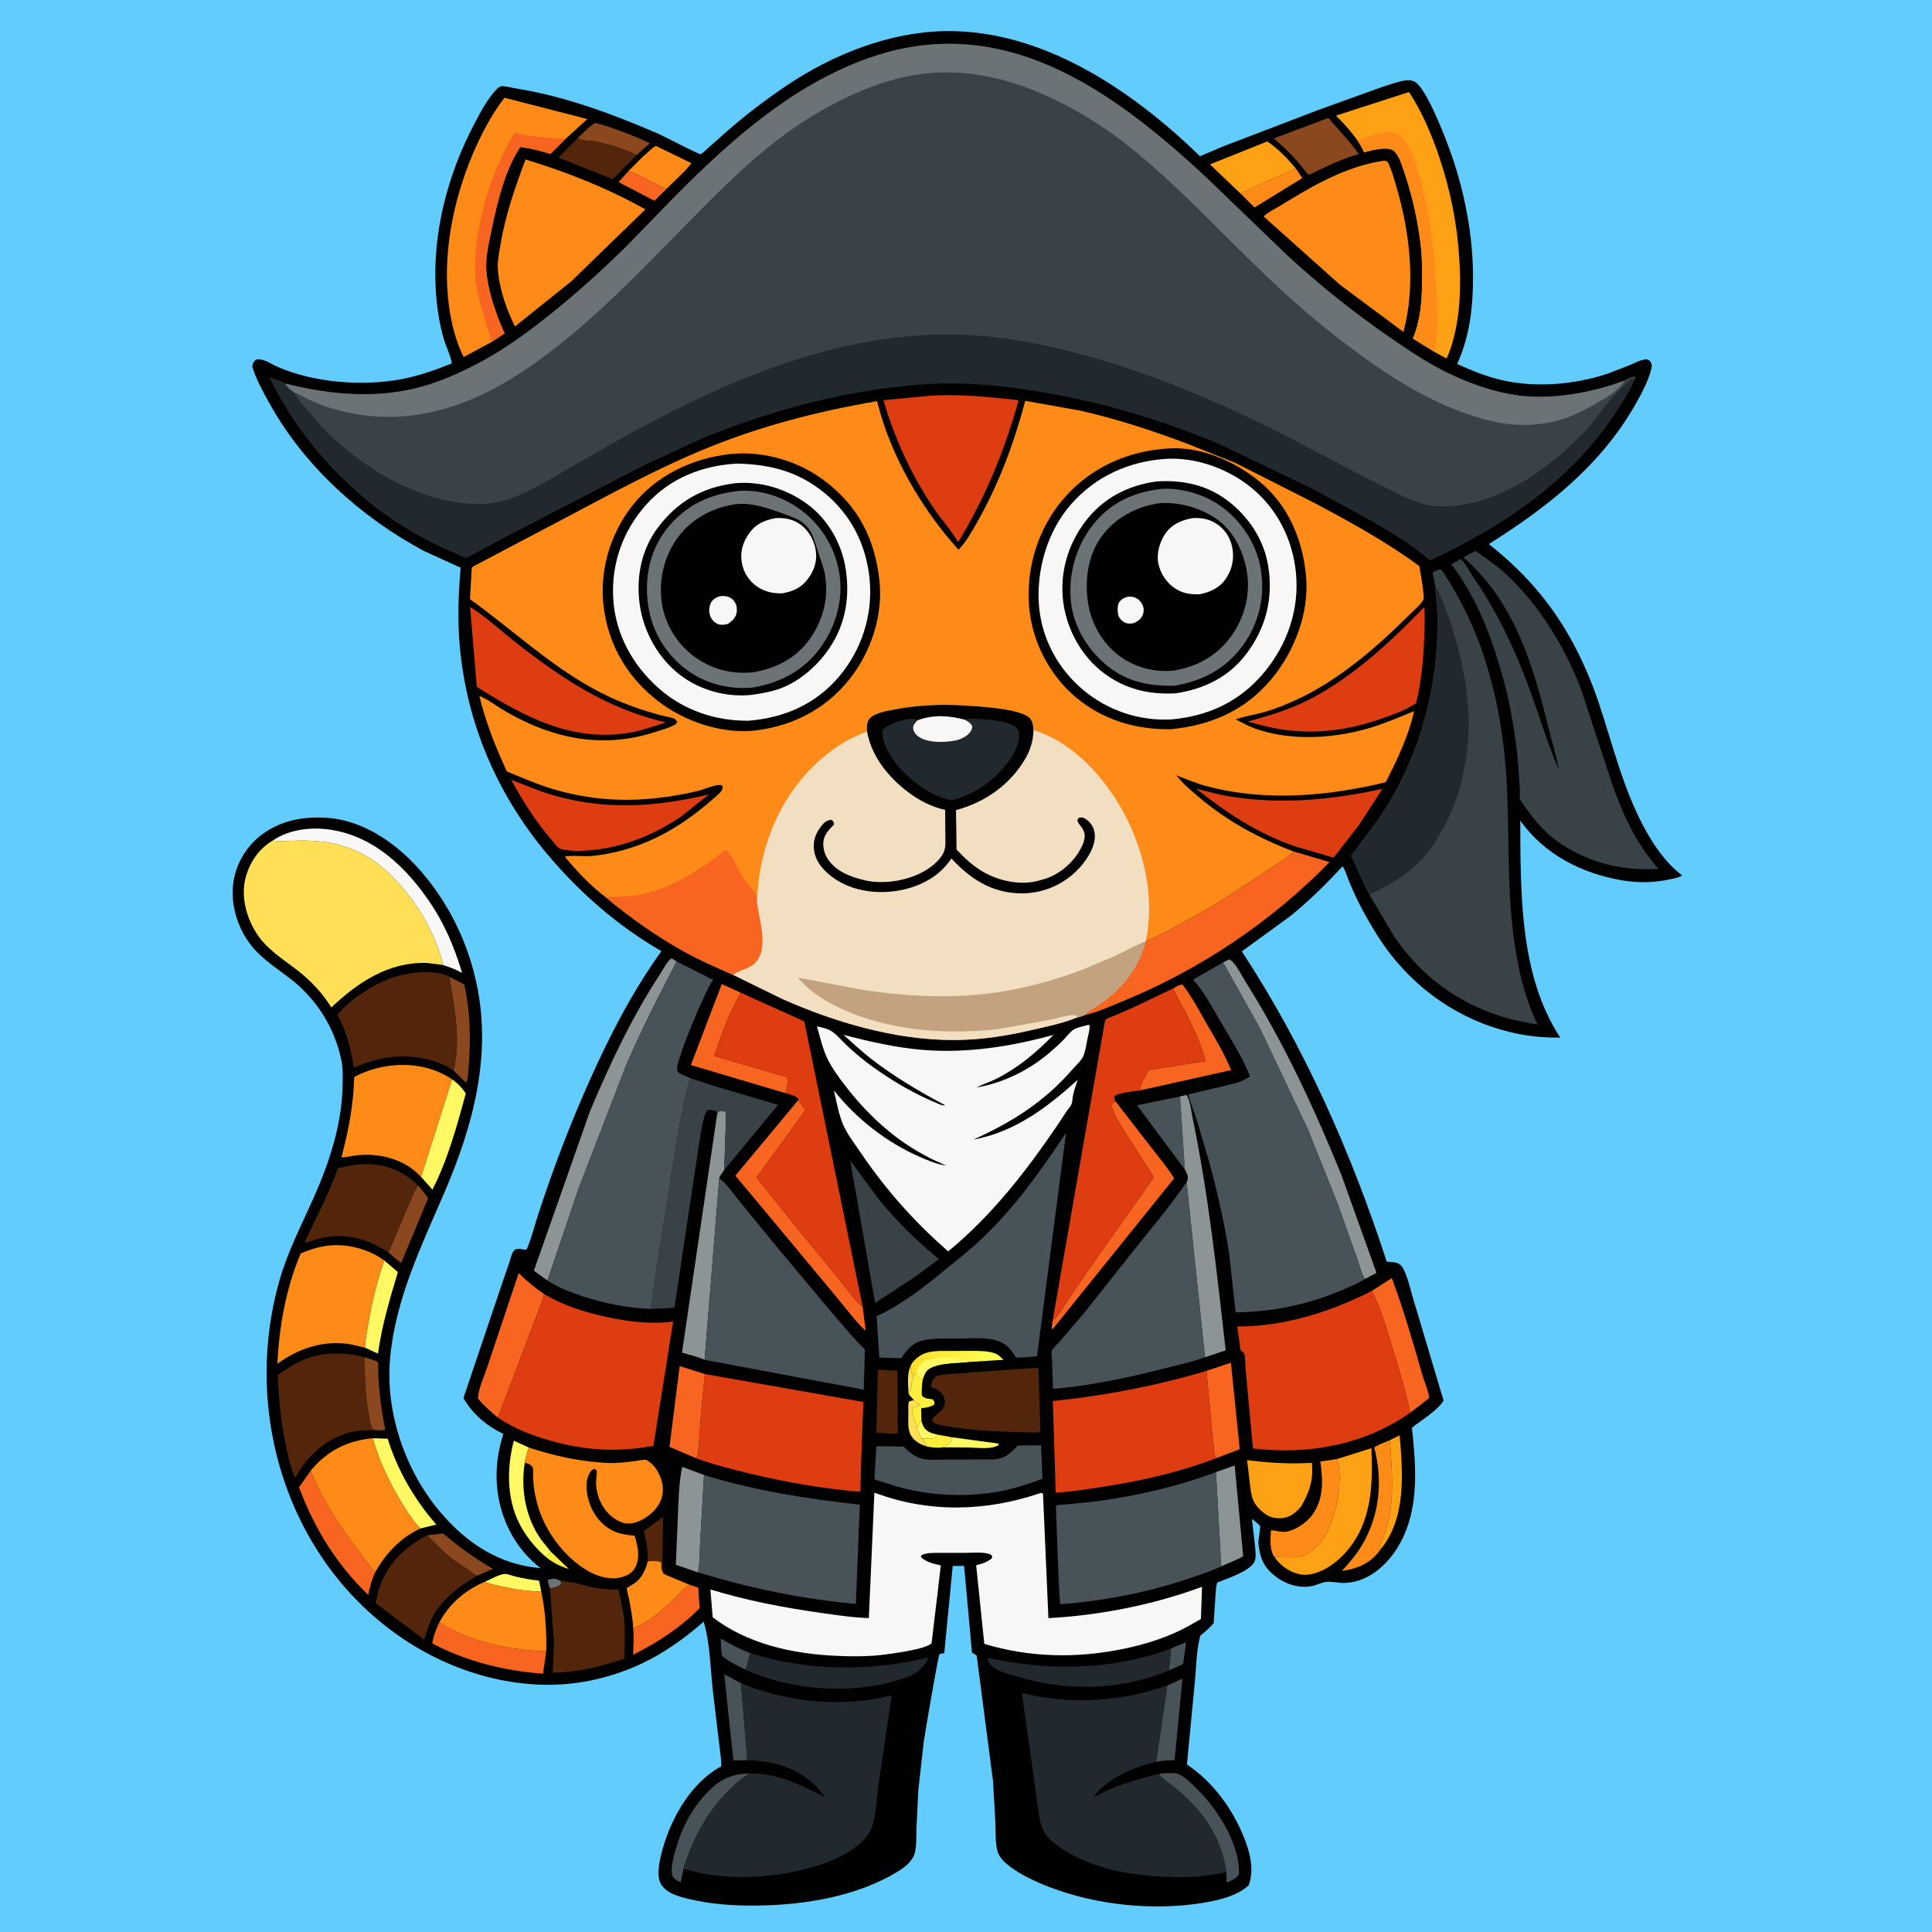<svg version="1.1" xmlns="http://www.w3.org/2000/svg" style="display: block;" viewBox="0 0 2048 2048" width="1024" height="1024">
<defs>
	<linearGradient id="Gradient1" gradientUnits="userSpaceOnUse" x1="967.22" y1="1458.48" x2="1051.98" y2="1424.14">
		<stop class="stop0" offset="0" stop-opacity="1" stop-color="rgb(255,221,38)"/>
		<stop class="stop1" offset="1" stop-opacity="1" stop-color="rgb(255,254,88)"/>
	</linearGradient>
</defs>
<path transform="translate(0,0)" fill="rgb(98,204,252)" d="M -0 -0 L 2048 0 L 2048 2048 L -0 2048 L -0 -0 z"/>
<path transform="translate(0,0)" fill="rgb(1,1,1)" d="M 1330.53 1640.4 C 1330.86 1645.13 1331.85 1651.45 1329.61 1655.8 C 1324.49 1665.74 1300.74 1673.3 1290.4 1677.52 C 1288.9 1681.4 1288.87 1686.63 1288.49 1690.79 L 1286.52 1720.56 C 1282.23 1725.65 1277.64 1729.63 1272.41 1733.73 C 1268.16 1749.03 1268.01 1767.94 1266.5 1783.85 L 1258.19 1870.41 C 1283.86 1887.65 1303.38 1913.08 1315.9 1941.21 C 1323.61 1958.52 1330.63 1980.11 1323.6 1998.52 C 1311.15 2010.03 1291.03 2014.58 1274.65 2017.2 C 1221.98 2025.63 1162.22 2019.49 1112.41 2000.31 C 1098.05 1994.78 1083.42 1988.1 1070.99 1978.9 C 1065.04 1974.49 1059.21 1969.19 1057.26 1961.82 C 1054.9 1952.92 1055.54 1941.94 1055.2 1932.68 L 1052.67 1888.19 L 1035.31 1754.87 L 1030.33 1751.81 L 1021.98 1659.88 L 1009.91 1660 L 1000.94 1752.5 C 999.19 1752.66 997.393 1752.59 995.877 1753.58 C 994.585 1754.43 980.387 1837.94 979.155 1846.66 L 973.478 1897.37 L 971.458 1938.18 C 971.207 1946.25 971.747 1955.66 969.893 1963.5 C 967.681 1972.85 959.199 1979.34 951.421 1984.07 C 908.477 2010.19 854.297 2019.08 804.638 2019.94 C 779.762 2020.37 754.151 2018.83 729.932 2012.93 C 719.491 2010.39 706.139 2006.96 700.5 1996.89 C 695.275 1987.56 699.661 1970 702.361 1960.28 C 711.7 1926.66 732.382 1890.39 763.605 1872.8 L 764.689 1872.2 C 764.53 1864.05 763.138 1855.67 762.238 1847.57 L 755.902 1794.43 C 753.005 1769.89 752.969 1742.58 745.926 1719.01 C 709.872 1750.59 673.203 1771.82 625.732 1781.47 C 557.921 1795.27 485.369 1775.95 428.367 1737.9 C 305.061 1655.6 256.149 1497.13 296.429 1356.74 C 305.047 1326.7 319.36 1299.05 332.065 1270.65 C 348.11 1234.78 361.788 1194.32 363.012 1154.81 C 363.333 1144.44 363.854 1133.03 361.665 1122.9 C 354.134 1088.05 335.001 1058.2 306.619 1036.58 C 293.606 1026.67 280.434 1018.25 269.432 1005.93 C 254.114 988.783 245.293 964.109 246.77 941.148 C 248.069 920.953 257.923 901.407 273.2 888.236 C 294.433 869.932 321.01 864.886 348.334 867.081 C 388.035 870.27 423.958 896.886 448.755 926.5 C 476.805 959.999 495.735 999.284 504.993 1041.88 C 521.683 1118.68 501.527 1193.2 471.168 1263.89 C 446.497 1321.34 419.171 1376.9 413.493 1440.14 C 408.376 1497.11 429.601 1558.92 466.246 1602.33 C 494.273 1635.53 529.034 1658.74 572.965 1662.28 C 559.16 1651.46 548.058 1638.14 540.157 1622.49 C 523.924 1590.33 522.415 1554.14 533.599 1520.05 C 515.561 1511.19 501.401 1499.44 491.263 1481.97 L 532.551 1359.64 L 539.828 1338.47 C 541.036 1334.89 542.042 1330.3 543.849 1327 C 544.474 1325.86 545.351 1325.18 546.339 1324.38 C 549.08 1323.91 550.922 1323.67 553.662 1324.26 C 555 1324.55 555.901 1324.84 557.29 1324.67 C 558.628 1324.51 559.062 1322.67 559.5 1321.58 C 563.673 1311.16 566.539 1299.76 569.999 1289.06 C 585.771 1240.29 604.199 1191.93 625.124 1145.15 C 646.651 1097.03 670.359 1051.21 701.115 1008.22 C 654.594 981.369 614.325 946.149 579.828 905.034 C 527.139 842.238 494.705 766.855 487.393 685.071 C 484.881 656.977 485.885 629.807 488.328 601.76 L 449.594 584.164 C 382.765 548.388 322.933 494.513 285.83 427.923 C 278.965 415.602 271.464 402.046 267.395 388.5 C 268.235 384.37 268.457 383.978 271.5 381.06 C 279.705 379.824 287.015 385.754 294.325 388.916 C 333.145 405.711 384.113 409.709 425.5 401.954 C 444.197 398.45 461.351 392.271 478.945 385.266 C 477.823 377.162 473.121 368.144 470.721 360.152 C 465.514 342.816 462.911 324.734 461.889 306.686 C 458.46 246.158 474.592 185.114 502.594 131.705 C 508.99 119.505 516.618 104.987 526.084 94.896 C 527.277 93.625 529.677 91.603 531.5 91.431 C 535.858 91.022 543.269 93.207 547.75 93.922 C 599.402 102.164 650.146 121.159 698 141.844 C 703.873 144.383 740.246 163.584 742.913 163.479 C 743.128 163.47 745.697 161.26 745.926 161.074 L 770.239 139.488 C 790.47 121.71 812.117 105.314 834.468 90.294 C 883.019 57.67 943.086 33.833 1002.15 32.986 C 1105.68 31.502 1200.49 96.092 1272.08 165.614 L 1296.22 155.308 L 1397.68 116.501 L 1463.39 92.843 C 1471.81 90.152 1480.82 86.661 1489.5 85.261 C 1492.82 84.725 1496.26 84.986 1499.32 86.482 C 1511.2 92.282 1529.59 139.79 1534.42 152.536 C 1552.43 200.028 1562.64 251.993 1561.37 302.878 C 1560.63 332.275 1556.78 358.873 1544.67 385.8 C 1560.17 392.852 1575.97 399.317 1592.62 403.087 C 1628.55 411.224 1669.49 407.655 1704.29 396.084 L 1728.04 386.869 C 1733.59 384.478 1739.45 381.201 1745.5 380.804 C 1747.11 381.533 1748.33 381.744 1749.39 383.25 C 1750.92 385.444 1751.23 387.253 1750.69 389.813 C 1747.73 403.746 1738.94 419.503 1731.86 431.691 C 1695.23 494.662 1638.93 538.655 1578.16 576.722 C 1619.11 608.898 1649.85 645.646 1673.01 692.401 C 1681.48 709.502 1688.89 727.456 1694.92 745.57 C 1709.77 790.226 1720.79 836.724 1743.44 878.329 C 1753.68 897.132 1765.99 914.693 1782.99 927.94 L 1782 928.757 C 1778.67 930.495 1773.39 931.391 1769.71 932.204 C 1753.52 935.777 1736.28 936.017 1719.94 933.267 C 1677 926.039 1637.16 905.905 1611.51 869.816 C 1611.98 946.252 1610.49 1033.68 1653.93 1099.93 C 1639.66 1100.04 1625.08 1098.95 1611.05 1096.27 C 1556.14 1085.78 1508.21 1055.36 1474 1011.5 C 1462.99 997.376 1453.58 981.607 1445 965.905 C 1439.51 955.867 1434.81 945.474 1430.35 934.948 C 1428.09 929.617 1426.47 922.969 1423.27 918.271 C 1405.84 936.999 1387.27 955.434 1367.3 971.472 L 1316.38 1008.5 C 1382.94 1109.89 1432.54 1222.33 1470.03 1337.46 C 1474.31 1337.66 1479.71 1337.66 1483.46 1340.03 C 1490.32 1344.37 1495.18 1367.52 1497.66 1375.5 L 1530.27 1484.73 C 1524.97 1493.08 1514.39 1500.35 1506.58 1506.17 C 1505.21 1507.19 1497.16 1512.38 1496.85 1513.77 C 1496.52 1515.27 1497.34 1518.76 1497.5 1520.5 L 1499.06 1538.42 C 1501.93 1575.85 1500.07 1615.55 1477.08 1646.96 C 1464.56 1664.08 1446.49 1677.6 1424.59 1677.99 C 1418.63 1678.1 1411.65 1676.2 1406 1676.81 C 1400.49 1677.41 1394.86 1680.83 1389 1681.63 C 1375.25 1683.5 1361.75 1678.84 1351.07 1670.25 C 1338.3 1659.97 1335.5 1650.22 1333.79 1634.6 C 1334.01 1632.12 1336.36 1618.21 1335.73 1617.49 C 1333.35 1614.76 1329.96 1612.48 1327.13 1610.21 L 1330.53 1640.4 z"/>
<path transform="translate(0,0)" fill="rgb(254,223,85)" d="M 965.284 1447.94 C 965.465 1450.75 965.441 1453.16 966.73 1455.72 C 967.486 1457.21 967.562 1458.22 967.667 1459.87 C 966.399 1464.19 966.286 1468.23 965.363 1472.5 C 964.821 1475.01 963.474 1476.13 964.072 1478.92 L 963.08 1477.35 C 962.715 1467.86 961.146 1456.76 965.284 1447.94 z"/>
<path transform="translate(0,0)" fill="rgb(107,115,118)" d="M 583.03 1683.97 C 582.161 1681.14 580.433 1677.36 581.04 1674.5 C 587.188 1672.98 587.738 1673 593.607 1675.37 L 595.207 1678.5 C 592.636 1681.96 587.073 1683.1 583.03 1683.97 z"/>
<path transform="translate(0,0)" fill="rgb(254,239,63)" d="M 583.781 1644.72 L 603.023 1663.21 C 593.798 1660.4 585.877 1656.51 578.421 1650.26 L 579.971 1648.95 C 582.056 1647.42 582.345 1646.9 583.781 1644.72 z"/>
<path transform="translate(0,0)" fill="rgb(255,249,100)" d="M 971.784 1514.11 C 972.732 1511.22 974.955 1508.87 976.794 1506.49 C 978.436 1511.75 979.958 1515.43 985.08 1518.05 C 987.893 1519.49 991.335 1520.15 994.392 1520.9 C 993.421 1521.72 991.201 1524.14 990.141 1524.5 C 987.207 1525.5 980.375 1524.91 977.195 1524.87 C 974.966 1521.49 973.439 1517.79 971.784 1514.11 z"/>
<path transform="translate(0,0)" fill="rgb(254,239,63)" d="M 994.392 1520.9 L 1008.84 1523.53 C 1007.8 1528.63 1008.03 1528.72 1003.71 1531.59 L 999.646 1534.21 C 995.377 1535.16 986.678 1534.44 982.355 1533.29 C 980.983 1529.91 979.552 1527.65 977.195 1524.87 C 980.375 1524.91 987.207 1525.5 990.141 1524.5 C 991.201 1524.14 993.421 1521.72 994.392 1520.9 z"/>
<path transform="translate(0,0)" fill="rgb(71,83,89)" d="M 1241.41 1747.39 L 1257.41 1740.76 L 1254.15 1763.96 L 1239.16 1770.6 L 1241.41 1747.39 z"/>
<path transform="translate(0,0)" fill="rgb(254,223,85)" d="M 968.78 1484.22 C 970.579 1485.88 972.188 1487.59 974.5 1488.51 L 974.864 1489.67 L 968.103 1492.18 C 966.337 1495.01 967.568 1499.27 968.365 1502.5 C 969.338 1506.45 971.1 1510.07 971.784 1514.11 C 973.439 1517.79 974.966 1521.49 977.195 1524.87 C 979.552 1527.65 980.983 1529.91 982.355 1533.29 C 975.713 1531.07 969.768 1528.24 965.947 1522.1 C 961.806 1515.45 962.914 1506.59 962.9 1499.05 C 962.892 1494.69 962.451 1489.82 963.5 1485.57 L 968.78 1484.22 z"/>
<path transform="translate(0,0)" fill="rgb(255,249,100)" d="M 1008.84 1523.53 L 1058.5 1530.23 L 1058.5 1531.85 C 1050.81 1536.89 1036.02 1534.52 1027.01 1534.4 L 999.646 1534.21 L 1003.71 1531.59 C 1008.03 1528.72 1007.8 1528.63 1008.84 1523.53 z"/>
<path transform="translate(0,0)" fill="rgb(71,83,89)" d="M 790.032 1769.84 C 781.48 1765.56 772.931 1761.56 765.486 1755.48 C 764.104 1749.46 764.276 1743.07 764.059 1736.91 C 773.735 1742.53 783.338 1747.89 793.868 1751.78 L 795.105 1752.22 C 793.647 1757.42 793.015 1765.45 790.032 1769.84 z"/>
<path transform="translate(0,0)" fill="rgb(254,239,63)" d="M 970.745 1454.76 C 972.968 1457.94 974.985 1459.71 978.176 1461.9 C 977.299 1467.94 976.828 1473.39 977.179 1479.5 C 980.019 1482 981.317 1482.38 985 1482.82 L 988.761 1483.31 C 990.453 1485.67 990.719 1485.65 990.475 1488.5 C 987.323 1491.73 980.82 1492.16 976.481 1492.89 L 976.794 1506.49 C 974.955 1508.87 972.732 1511.22 971.784 1514.11 C 971.1 1510.07 969.338 1506.45 968.365 1502.5 C 967.568 1499.27 966.337 1495.01 968.103 1492.18 L 974.864 1489.67 L 974.5 1488.51 C 972.188 1487.59 970.579 1485.88 968.78 1484.22 L 964.072 1478.92 C 963.474 1476.13 964.821 1475.01 965.363 1472.5 C 966.286 1468.23 966.399 1464.19 967.667 1459.87 L 970.745 1454.76 z"/>
<path transform="translate(0,0)" fill="rgb(255,249,100)" d="M 514.174 1676.67 C 519.067 1674.55 530.404 1668.19 535.62 1668.4 C 538.606 1668.53 542.973 1670.35 546 1671.07 C 554.254 1673.04 562.968 1674.78 571.423 1675.48 L 573.696 1686.92 C 559.272 1687.11 544.166 1684.49 530.133 1681.34 C 524.526 1680.08 519.352 1679.38 514.174 1676.67 z"/>
<path transform="translate(0,0)" fill="rgb(83,38,11)" d="M 686.586 1655.03 C 686.923 1644.04 685.637 1633.5 682.242 1622.99 L 702.988 1608.05 L 701.87 1664.92 C 700.82 1662.43 701.068 1659.2 700.93 1656.5 C 698.239 1653.99 690.437 1655.07 686.586 1655.03 z"/>
<path transform="translate(0,0)" fill="rgb(247,101,33)" d="M 666.264 181.288 C 680.501 186.4 692.635 194.208 706.309 200.43 L 693.723 212.82 L 655.741 193.102 L 666.264 181.288 z"/>
<path transform="translate(0,0)" fill="rgb(139,72,31)" d="M 452.726 1627.49 L 469.682 1625.5 C 486.791 1639.89 503.07 1651.95 522.558 1663.07 L 505.432 1670.44 L 480 1652.92 C 470.131 1645.52 461.507 1636.14 452.726 1627.49 z"/>
<path transform="translate(0,0)" fill="rgb(254,138,23)" d="M 1373.66 178.611 L 1380.51 188.785 L 1329.89 219.929 L 1314.83 205.012 L 1373.66 178.611 z"/>
<path transform="translate(0,0)" fill="rgb(255,161,21)" d="M 1473.29 1526.65 L 1483.67 1521.47 C 1487.11 1561.54 1490.92 1609.62 1463.2 1642.69 C 1462.91 1641.79 1462.3 1640.94 1462.33 1640 C 1462.46 1635.95 1466.77 1628.18 1468.23 1624.01 C 1470.55 1617.39 1472.38 1610.55 1473.44 1603.62 C 1477.42 1577.64 1475.04 1552.65 1473.29 1526.65 z"/>
<path transform="translate(0,0)" fill="rgb(139,72,31)" d="M 386.339 1438.72 C 390.17 1440.06 397.956 1441.83 400.898 1444.3 C 400.682 1468.74 403.688 1491.52 408.402 1515.5 C 405.1 1516.69 400.93 1516.12 397.45 1516.03 L 394.5 1514.81 C 392.345 1509.95 391.618 1503.51 390.688 1498.26 C 387.152 1478.31 386.584 1458.92 386.339 1438.72 z"/>
<path transform="translate(0,0)" fill="rgb(139,72,31)" d="M 612.116 146.733 C 617.969 141.209 624.026 134.319 630.965 130.258 C 650.545 135.327 670.417 143.429 688.887 151.691 L 674.772 164.409 C 661.656 157.651 645.56 152.95 631.122 149.995 C 625.103 148.763 617.491 149.567 612.116 146.733 z"/>
<path transform="translate(0,0)" fill="rgb(139,72,31)" d="M 443.005 1256.51 C 446.777 1260.95 450.688 1265.27 453.793 1270.21 L 425.311 1338.74 C 420.463 1335.7 416.474 1331.12 411.753 1327.74 L 429.433 1285.89 C 433.689 1276.06 437.586 1265.75 443.005 1256.51 z"/>
<path transform="translate(0,0)" fill="url(#Gradient1)" d="M 965.284 1447.94 C 966.26 1445.63 967.351 1444.11 969.083 1442.26 C 976.677 1434.18 985.012 1432.46 995.769 1432.1 L 1030.44 1432 C 1038.29 1432.07 1047.51 1431.86 1054.96 1434.72 C 1058.33 1436.02 1061.12 1439.01 1063.72 1441.45 L 1025.48 1443.88 C 1014.05 1445.01 989.113 1444.51 981.864 1453.77 C 980.034 1456.1 979.127 1459.13 978.176 1461.9 C 974.985 1459.71 972.968 1457.94 970.745 1454.76 L 967.667 1459.87 C 967.562 1458.22 967.486 1457.21 966.73 1455.72 C 965.441 1453.16 965.465 1450.75 965.284 1447.94 z"/>
<path transform="translate(0,0)" fill="rgb(255,249,100)" d="M 970.745 1454.76 C 971.739 1452.54 972.717 1450.2 974.098 1448.19 C 976.594 1444.57 979.196 1442.28 983.578 1441.46 L 985.005 1441.21 L 990.244 1440.23 C 1000.62 1439.15 1017.05 1437.21 1025.48 1443.88 C 1014.05 1445.01 989.113 1444.51 981.864 1453.77 C 980.034 1456.1 979.127 1459.13 978.176 1461.9 C 974.985 1459.71 972.968 1457.94 970.745 1454.76 z"/>
<path transform="translate(0,0)" fill="rgb(71,83,89)" d="M 792.118 1865.85 L 777.447 1866.25 L 767.698 1774.75 L 785.541 1784.42 L 792.118 1865.85 z"/>
<path transform="translate(0,0)" fill="rgb(83,38,11)" d="M 930.578 1451.88 L 951.275 1453.14 L 951.739 1518.96 L 949.5 1519.84 L 928.981 1518.82 L 930.578 1451.88 z"/>
<path transform="translate(0,0)" fill="rgb(71,83,89)" d="M 1237.37 1786.63 L 1253.48 1779.38 L 1245.12 1865.94 C 1238.44 1866.05 1232.04 1866.19 1225.47 1867.47 L 1237.37 1786.63 z"/>
<path transform="translate(0,0)" fill="rgb(139,72,31)" d="M 476.25 1035.46 L 492.123 1043.54 C 498.423 1071.89 499.193 1100.41 496.887 1129.28 C 496.429 1135.03 496.431 1142.73 494.27 1147.95 L 480.701 1134.74 C 488.826 1102.25 481.609 1067.65 476.25 1035.46 z"/>
<path transform="translate(0,0)" fill="rgb(255,249,100)" d="M 407.292 1336.07 L 421.782 1348.43 C 413.152 1377.44 404.834 1404.67 400.683 1434.85 L 386.852 1428.61 C 387.144 1419.93 389.05 1411.08 390.499 1402.53 C 394.317 1380 399.781 1357.65 407.292 1336.07 z"/>
<path transform="translate(0,0)" fill="rgb(254,138,23)" d="M 666.264 181.288 C 673.178 174.308 680.023 167.162 687.435 160.708 C 689.822 158.629 692.394 155.962 695.336 154.718 L 732.921 172.955 C 725.469 182.878 714.991 191.48 706.309 200.43 C 692.635 194.208 680.501 186.4 666.264 181.288 z"/>
<path transform="translate(0,0)" fill="rgb(255,249,100)" d="M 395.143 1524.55 L 410.945 1525.07 C 421.329 1558.64 439.471 1589.69 462.518 1616.12 L 445.495 1620.29 C 436.935 1611.1 430.025 1600.13 423.618 1589.37 C 411.507 1569.05 401.394 1547.47 395.143 1524.55 z"/>
<path transform="translate(0,0)" fill="rgb(255,249,100)" d="M 578.421 1650.26 C 568.586 1641.83 559.938 1631.46 553.359 1620.28 C 536.929 1592.39 536.701 1557.65 544.676 1527.19 L 560.456 1534.42 C 558.87 1539.76 556.992 1545.14 556.233 1550.67 C 551.766 1578.89 557.228 1609.47 574.224 1632.9 L 583.781 1644.72 C 582.345 1646.9 582.056 1647.42 579.971 1648.95 L 578.421 1650.26 z"/>
<path transform="translate(0,0)" fill="rgb(71,83,89)" d="M 1250.9 1162.32 L 1256.01 1239.89 L 1205.33 1171.63 L 1250.9 1162.32 z"/>
<path transform="translate(0,0)" fill="rgb(71,83,89)" d="M 1230.93 1879.91 C 1235.85 1879.76 1241.79 1879.01 1246.61 1879.92 C 1253.44 1881.21 1261.01 1888.7 1265.9 1893.34 C 1288.59 1914.86 1313.25 1951.58 1313.39 1984.28 C 1313.4 1986.74 1313.23 1987.55 1311.46 1989.28 C 1308.37 1992.3 1304.16 1993.94 1300.28 1995.7 L 1300.05 1984.88 C 1295.13 1949.36 1277.08 1922.44 1250.46 1899.18 C 1243.44 1893.04 1235.37 1887.97 1228.68 1881.5 L 1230.93 1879.91 z"/>
<path transform="translate(0,0)" fill="rgb(71,83,89)" d="M 721.495 1995.3 C 719.19 1994.42 717.293 1993.36 715.401 1991.79 C 713.089 1989.87 712.25 1987.49 712.087 1984.57 C 711.684 1977.36 713.773 1969.44 715.668 1962.53 C 722.084 1939.13 732.807 1917.44 749.851 1899.89 C 763.141 1886.2 775.124 1880.29 794.399 1880.03 L 788.881 1883.7 C 782.134 1888.14 776.329 1894.05 770.713 1899.81 C 748.242 1922.84 733.887 1950.72 724.51 1981.24 L 721.495 1995.3 z"/>
<path transform="translate(0,0)" fill="rgb(83,38,11)" d="M 612.116 146.733 C 617.491 149.567 625.103 148.763 631.122 149.995 C 645.56 152.95 661.656 157.651 674.772 164.409 L 649.451 189.977 L 592.094 167.066 L 612.116 146.733 z"/>
<path transform="translate(0,0)" fill="rgb(255,249,100)" d="M 479.18 1144.1 C 485.143 1148.42 489.765 1152.95 493.763 1159.22 C 484.464 1193.35 474.599 1229.53 458.397 1261.06 L 446.311 1247.51 L 479.18 1144.1 z"/>
<path transform="translate(0,0)" fill="rgb(141,148,150)" d="M 1288.94 1560.51 L 1308.83 1553.42 L 1317.82 1649.71 C 1310.3 1654.1 1302.35 1656.74 1294.55 1660.43 L 1288.94 1560.51 z"/>
<path transform="translate(0,0)" fill="rgb(247,101,33)" d="M 730.836 1679.84 L 740.237 1683.02 L 741.571 1704.95 C 720.163 1726.14 697.919 1740.61 671.106 1754.04 C 671.429 1744.68 672.2 1735.08 671.168 1725.76 C 686.45 1721.09 703.021 1706.08 714.226 1695.13 C 719.579 1689.9 724.617 1684.05 730.836 1679.84 z"/>
<path transform="translate(0,0)" fill="rgb(254,138,23)" d="M 1463.2 1642.69 L 1462.24 1644.04 C 1452.18 1657.6 1438.62 1662.95 1422.46 1665.28 C 1430.31 1656.57 1437.86 1647.93 1443.85 1637.79 C 1462.57 1606.06 1465.99 1569.63 1456.74 1534.35 C 1461.46 1531.15 1468.02 1528.98 1473.29 1526.65 C 1475.04 1552.65 1477.42 1577.64 1473.44 1603.62 C 1472.38 1610.55 1470.55 1617.39 1468.23 1624.01 C 1466.77 1628.18 1462.46 1635.95 1462.33 1640 C 1462.3 1640.94 1462.91 1641.79 1463.2 1642.69 z"/>
<path transform="translate(0,0)" fill="rgb(254,138,23)" d="M 686.586 1655.03 C 690.437 1655.07 698.239 1653.99 700.93 1656.5 C 701.068 1659.2 700.82 1662.43 701.87 1664.92 C 702.414 1665.95 702.749 1667.12 703.5 1668.01 C 704.349 1669.02 708.113 1670.37 709.5 1670.98 L 730.836 1679.84 C 724.617 1684.05 719.579 1689.9 714.226 1695.13 C 703.021 1706.08 686.45 1721.09 671.168 1725.76 C 670.749 1715.28 668.637 1704.5 666.598 1694.22 C 666.333 1692.89 664.097 1684.38 664.401 1683.62 C 664.636 1683.04 673.212 1678.07 674.436 1677 C 680.711 1671.55 684.136 1664.27 686.231 1656.41 L 686.586 1655.03 z"/>
<path transform="translate(0,0)" fill="rgb(247,101,33)" d="M 1278.87 1453.19 L 1304.82 1444.51 L 1314.17 1536.2 L 1288.9 1545.85 C 1287.03 1542.05 1286.93 1537.84 1286.48 1533.68 L 1284.23 1511.27 L 1278.87 1453.19 z"/>
<path transform="translate(0,0)" fill="rgb(247,101,33)" d="M 738.099 1545.88 L 709.66 1533.73 L 720.459 1448.1 L 747.255 1456.53 L 743.36 1496.51 L 740.991 1528.5 C 740.512 1534.25 740.473 1540.56 738.099 1545.88 z"/>
<path transform="translate(0,0)" fill="rgb(141,148,150)" d="M 739.98 1666.86 L 716.408 1658.72 L 718.573 1607.88 C 719.231 1590.37 719.643 1572.11 723.12 1554.89 L 746.279 1563.53 L 742.113 1636.87 C 741.498 1646.57 741.917 1657.41 739.98 1666.86 z"/>
<path transform="translate(0,0)" fill="rgb(255,161,21)" d="M 1314.83 205.012 L 1282.62 174.213 L 1343.41 149.928 C 1355.1 157.853 1364.57 167.914 1373.66 178.611 L 1314.83 205.012 z"/>
<path transform="translate(0,0)" fill="rgb(247,101,33)" d="M 465.643 1719.91 C 498.504 1740.2 540.81 1749.91 579.067 1750.17 L 575.6 1774.18 C 535.546 1771.36 493.8 1761.15 458.216 1742.03 C 459.449 1734.14 462.17 1727.06 465.643 1719.91 z"/>
<path transform="translate(0,0)" fill="rgb(139,72,31)" d="M 1408.18 124.961 C 1418.85 138.037 1430.7 149.261 1440.35 163.327 C 1422.01 168.5 1405.09 176.802 1388.02 185.118 L 1385.5 183.913 C 1375.36 169.779 1363.47 157.987 1350.26 146.783 L 1408.18 124.961 z"/>
<path transform="translate(0,0)" fill="rgb(247,101,33)" d="M 397.797 1666.43 C 394.17 1674.27 392.071 1682.21 390.251 1690.63 C 356.882 1658.46 333.025 1619.89 316.994 1576.6 L 329.309 1558.97 C 341.898 1590.76 360.534 1618.1 381.042 1645.3 C 386.32 1652.29 391.584 1660.27 397.797 1666.43 z"/>
<path transform="translate(0,0)" fill="rgb(247,101,33)" d="M 1243.63 1047.73 C 1246.27 1046.41 1250.71 1043.28 1253.52 1043.7 C 1263.35 1056.53 1271.17 1071.35 1279.22 1085.35 C 1288.22 1101 1298.38 1117.57 1304.99 1134.38 L 1209.73 1155.61 L 1208.23 1154.46 C 1209.78 1147.77 1214.4 1140.43 1217.6 1134.32 L 1277.73 1124.82 C 1272.89 1104.34 1263.01 1085.48 1253.46 1066.88 C 1250.33 1060.78 1246.55 1055.11 1244 1048.71 L 1243.63 1047.73 z"/>
<path transform="translate(0,0)" fill="rgb(254,138,23)" d="M 1350.98 1650.4 C 1345.31 1642.53 1346.86 1631.28 1347.29 1622.2 C 1352.41 1622.17 1358.03 1624.43 1363.08 1623.73 C 1372.6 1622.4 1384.94 1614.07 1390.55 1606.56 C 1403.52 1589.19 1402.38 1569.43 1399.59 1549.25 L 1417.45 1546.59 C 1423.98 1570.76 1416.99 1606.49 1404.57 1628.05 C 1399.75 1636.42 1389.51 1647.1 1380 1649.49 C 1371.31 1651.69 1359.97 1650.45 1350.98 1650.4 z"/>
<path transform="translate(0,0)" fill="rgb(247,101,33)" d="M 1454.03 1368.51 L 1475.41 1354.77 C 1488.04 1388.72 1498.02 1423.34 1507.96 1458.13 C 1510.02 1465.34 1514.51 1474.81 1514.93 1482.08 L 1494.87 1497.55 C 1489.81 1473.43 1482.66 1450.43 1475.42 1426.92 C 1469.38 1407.31 1463.67 1386.68 1454.03 1368.51 z"/>
<path transform="translate(0,0)" fill="rgb(255,161,21)" d="M 1321.98 1547.82 C 1345.56 1550.69 1366.81 1552.05 1390.62 1550.65 C 1392.52 1568.61 1388.09 1581.88 1379.07 1597.17 C 1373.77 1603.08 1368.24 1608.23 1359.91 1609.16 C 1352.62 1609.96 1345.78 1608.64 1340 1604.03 C 1335.67 1600.57 1331.3 1596.26 1328.87 1591.24 C 1326.49 1586.31 1325.89 1580 1325.12 1574.62 L 1321.98 1547.82 z"/>
<path transform="translate(0,0)" fill="rgb(247,101,33)" d="M 832.223 1158.66 L 732.317 1129.01 L 765.144 1043.12 L 785.236 1052.29 C 777.818 1065.86 771.307 1079.68 765.837 1094.16 L 757.187 1119.38 L 835.12 1142.06 C 834.737 1145.91 834.828 1156.16 832.223 1158.66 z"/>
<path transform="translate(0,0)" fill="rgb(248,247,245)" d="M 288.811 891.259 C 306.78 878.637 331.403 876.251 352.506 879.869 C 396.648 887.435 429.365 918.458 454.037 954 C 470.717 978.029 481.528 1003.42 489.843 1031.29 C 483.188 1027.82 476.596 1025.05 469.397 1022.89 C 468.417 1015.66 465.319 1007.85 462.728 1001.04 C 453.614 977.112 440.019 955.807 422.989 936.773 C 395.366 905.9 366.137 892.06 324.666 891.07 C 313.063 890.793 301.101 892.057 289.623 891.32 L 288.811 891.259 z"/>
<path transform="translate(0,0)" fill="rgb(247,101,33)" d="M 1182.62 1167.59 L 1221.48 1217.79 C 1229.29 1227.87 1238.12 1238.17 1244.59 1249.14 L 1115.5 1409.42 C 1114.73 1407.1 1114.96 1405.94 1115.29 1403.65 L 1115.79 1400.03 C 1122.23 1394.9 1126.78 1386.07 1131.26 1379.26 L 1152.87 1347.45 L 1223.1 1247.96 L 1191.4 1198.29 C 1186.5 1190.27 1180.45 1181.18 1178.31 1172 C 1179.33 1168.95 1179.75 1169.17 1182.62 1167.59 z"/>
<path transform="translate(0,0)" fill="rgb(33,41,46)" d="M 1239.16 1770.6 C 1187.52 1792.72 1127.68 1793.12 1074.65 1776.16 C 1066.62 1773.58 1052.15 1770.11 1048.22 1762.29 C 1047.17 1760.19 1046.48 1759.69 1047.26 1757.4 C 1110.71 1771.55 1180.08 1770.75 1241.41 1747.39 L 1239.16 1770.6 z"/>
<path transform="translate(0,0)" fill="rgb(33,41,46)" d="M 795.105 1752.22 C 856.666 1771.8 922.115 1771.91 984.533 1756.96 C 977.264 1771.22 969.526 1775.31 954.715 1780.11 C 903.079 1796.84 839.421 1792.11 790.048 1769.99 L 790.032 1769.84 C 793.015 1765.45 793.647 1757.42 795.105 1752.22 z"/>
<path transform="translate(0,0)" fill="rgb(247,101,33)" d="M 527.988 1502.83 C 520.073 1496.57 513.064 1490.11 506.537 1482.39 C 507.111 1472.17 513.389 1458.76 516.626 1448.76 L 549.831 1349.5 C 558.292 1357.92 567.065 1364.96 576.795 1371.83 C 573.779 1383.26 568.788 1394.41 564.657 1405.49 L 539.306 1472.75 C 535.56 1482.71 531.21 1492.69 527.988 1502.83 z"/>
<path transform="translate(0,0)" fill="rgb(247,101,33)" d="M 846.396 1165.91 L 847.14 1167.66 C 848.627 1170.96 852.86 1173.92 853.688 1177.03 L 801.976 1248.11 L 841.569 1297.82 L 876.493 1340.13 L 900.662 1370.25 C 904.763 1375.24 909.13 1381.56 914.478 1385.17 L 917.65 1410.82 C 906.225 1400.08 896.078 1385.96 885.859 1373.97 L 814.029 1287.54 L 779.442 1246.27 L 846.396 1165.91 z"/>
<path transform="translate(0,0)" fill="rgb(141,148,150)" d="M 760.191 1181.13 L 761.5 1178.22 C 764.177 1177.9 766.143 1177.81 768.846 1178.25 C 770.19 1183.36 769.339 1189.99 769.275 1195.27 L 767.714 1240.26 C 766.519 1242.08 762.273 1247.31 762.428 1249.18 L 746.885 1441.48 C 739.937 1438.06 730.407 1436.24 722.93 1433.84 L 760.191 1181.13 z"/>
<path transform="translate(0,0)" fill="rgb(255,161,21)" d="M 1417.45 1546.59 L 1453.77 1535.12 C 1455.36 1575.63 1454.23 1615.73 1425.03 1647.19 C 1415.08 1657.9 1399.41 1668.79 1384.31 1669.33 C 1373.84 1669.71 1362.77 1663.68 1355.69 1656.31 C 1353.95 1654.5 1352.37 1652.48 1350.98 1650.4 C 1359.97 1650.45 1371.31 1651.69 1380 1649.49 C 1389.51 1647.1 1399.75 1636.42 1404.57 1628.05 C 1416.99 1606.49 1423.98 1570.76 1417.45 1546.59 z"/>
<path transform="translate(0,0)" fill="rgb(141,148,150)" d="M 1296.55 1020.23 L 1303 1016.94 C 1309.18 1019.54 1316.08 1033.89 1319.93 1040 C 1360.8 1104.88 1392.85 1174.12 1421.76 1244.99 L 1459.15 1349.29 L 1446.92 1355.79 C 1443.29 1350.64 1441.39 1341.82 1439.21 1335.82 L 1417.97 1276 L 1386.2 1196.69 L 1335.67 1090.3 L 1296.55 1020.23 z"/>
<path transform="translate(0,0)" fill="rgb(141,148,150)" d="M 1250.9 1162.32 L 1257.5 1160.76 C 1261.23 1163.91 1263.05 1179.57 1264.23 1185.21 C 1281.08 1266.33 1289.97 1349.19 1299.3 1431.42 L 1277.32 1438.79 L 1257.82 1252.99 C 1258.34 1252.02 1258.6 1251.65 1258.87 1250.48 C 1259.82 1246.33 1257.93 1243.42 1256.01 1239.89 L 1250.9 1162.32 z"/>
<path transform="translate(0,0)" fill="rgb(57,66,70)" d="M 901.198 1230.15 L 930.94 1270.4 C 950.221 1294.33 971.462 1315.26 995.258 1334.67 L 970.491 1353.22 L 927.683 1381.15 L 901.198 1230.15 z"/>
<path transform="translate(0,0)" fill="rgb(141,148,150)" d="M 580.322 1357.41 L 565.919 1347 L 625.592 1177.41 C 646.965 1126.89 669.919 1077.97 700.074 1032 C 702.574 1028.19 708.142 1017.45 712 1015.88 L 717.337 1019.19 C 698.193 1055.65 678.928 1093.45 662.882 1131.34 L 613.102 1260.44 L 580.322 1357.41 z"/>
<path transform="translate(0,0)" fill="rgb(254,138,23)" d="M 514.174 1676.67 C 519.352 1679.38 524.526 1680.08 530.133 1681.34 C 544.166 1684.49 559.272 1687.11 573.696 1686.92 C 578.157 1707.82 579.473 1728.86 579.067 1750.17 C 540.81 1749.91 498.504 1740.2 465.643 1719.91 C 476.314 1699.87 493.407 1685.37 514.174 1676.67 z"/>
<path transform="translate(0,0)" fill="rgb(83,38,11)" d="M 505.432 1670.44 C 487.837 1680.98 470.121 1693.65 459.743 1711.87 C 455.112 1720 452.522 1729.3 449.615 1738.15 L 398.171 1699.31 L 401.687 1684.34 C 409.97 1658.38 429.109 1639.79 452.726 1627.49 C 461.507 1636.14 470.131 1645.52 480 1652.92 L 505.432 1670.44 z"/>
<path transform="translate(0,0)" fill="rgb(83,38,11)" d="M 593.607 1675.37 C 597.742 1676.25 601.673 1677 605.9 1677.35 C 611.732 1677.83 616.95 1680.05 622.596 1681.4 C 633.389 1683.97 644.466 1685.21 655.562 1684.98 C 659.336 1701.83 663.396 1719.02 662.208 1736.42 L 661.857 1758.22 C 637.712 1766.57 611.505 1772.88 585.845 1773.13 L 587.276 1741.26 L 583.03 1683.97 C 587.073 1683.1 592.636 1681.96 595.207 1678.5 L 593.607 1675.37 z"/>
<path transform="translate(0,0)" fill="rgb(83,38,11)" d="M 1090.48 1450.5 L 1100.81 1450.04 L 1102.87 1517.84 C 1096.79 1519.24 1088.53 1518.19 1082.23 1518.07 C 1052.59 1517.52 1022.61 1515.94 993.538 1509.85 L 992.685 1509.54 C 990.108 1508.53 989.05 1507.99 987.989 1505.5 C 990.357 1499.74 997.977 1497.28 1000.66 1490.89 C 1002.12 1487.42 1001.72 1483.33 1000.01 1480 C 997.478 1475.07 993.79 1472.85 988.666 1471.07 L 987.5 1470.68 L 987.094 1468 C 987.835 1465.6 988.494 1462.96 990.226 1461.07 C 990.769 1460.47 992.136 1459.05 992.887 1458.71 C 996.566 1457.08 1001.77 1457.01 1005.79 1456.63 L 1031.74 1454.69 L 1090.48 1450.5 z"/>
<path transform="translate(0,0)" fill="rgb(71,83,89)" d="M 1078.85 1532.26 L 1103.58 1532.13 L 1105.06 1567.63 C 1090.43 1572.89 1075.83 1577.9 1060.5 1580.78 C 1024.38 1587.58 984.943 1585.66 949.745 1575.44 L 927.388 1568.47 C 926.445 1566.03 927.22 1562.12 927.379 1559.41 L 929.008 1533.03 L 957.897 1533.42 L 960.807 1536.41 C 965.265 1540.57 971.462 1544.94 977.429 1546.33 C 985.141 1548.12 995.014 1547.16 1002.97 1547.2 L 1053 1547 C 1065.01 1546.46 1071.17 1540.71 1078.85 1532.26 z"/>
<path transform="translate(0,0)" fill="rgb(222,60,17)" d="M 1267.93 836.054 C 1280.37 839.101 1292.67 842.564 1305.34 844.538 C 1359.58 852.991 1412.14 847.739 1465.47 836.209 L 1440.64 874.444 L 1413.67 909.139 L 1373.22 897.343 C 1333.5 883.774 1300.49 861.893 1267.93 836.054 z"/>
<path transform="translate(0,0)" fill="rgb(83,38,11)" d="M 411.753 1327.74 C 392.548 1314.79 372.195 1308.25 349 1310.93 C 340.036 1311.96 331.619 1314.65 323.206 1317.81 C 322.966 1315.62 325.78 1310.98 326.807 1308.67 L 343.274 1274.14 C 348.766 1262.38 353.936 1250.56 358.226 1238.3 C 368.029 1236.23 377.137 1234.05 387.208 1233.99 C 408.915 1233.86 427.659 1241.36 443.005 1256.51 C 437.586 1265.75 433.689 1276.06 429.433 1285.89 L 411.753 1327.74 z"/>
<path transform="translate(0,0)" fill="rgb(222,60,17)" d="M 541.739 826.606 C 554.886 831.392 567.614 837.068 580.984 841.29 C 638.249 859.375 693.81 855.872 751.509 842.121 L 722.61 865.054 L 720.056 866.806 C 692.73 885.32 659.783 898.181 626.832 901.251 C 616.599 902.204 604.549 902.492 594.503 899.963 C 591.539 899.217 587.821 893.977 585.845 891.716 C 568.409 871.76 554.615 849.679 541.739 826.606 z"/>
<path transform="translate(0,0)" fill="rgb(254,138,23)" d="M 329.309 1558.97 L 330.058 1558.04 C 347.336 1537.55 368.724 1527.02 395.143 1524.55 C 401.394 1547.47 411.507 1569.05 423.618 1589.37 C 430.025 1600.13 436.935 1611.1 445.495 1620.29 C 424.419 1630.29 409.227 1646.3 397.797 1666.43 C 391.584 1660.27 386.32 1652.29 381.042 1645.3 C 360.534 1618.1 341.898 1590.76 329.309 1558.97 z"/>
<path transform="translate(0,0)" fill="rgb(57,66,70)" d="M 731.706 1142.81 L 757.115 1151.2 L 824.773 1171.19 L 767.714 1240.26 L 769.275 1195.27 C 769.339 1189.99 770.19 1183.36 768.846 1178.25 C 766.143 1177.81 764.177 1177.9 761.5 1178.22 L 760.191 1181.13 L 759.148 1177.69 L 754.163 1176.7 C 752.079 1176.66 750.977 1176.01 749.438 1177.61 C 745.253 1181.95 742.057 1207.12 740.68 1214.76 L 716.831 1373.74 C 716.698 1374.72 715.159 1385.8 715.127 1385.82 C 714.423 1386.32 708.603 1386.56 707.43 1386.67 L 689.66 1387.49 L 699.531 1321.28 L 715.458 1221.67 C 719.864 1195.25 724.098 1168.54 731.706 1142.81 z"/>
<path transform="translate(0,0)" fill="rgb(83,38,11)" d="M 397.45 1516.03 C 388.047 1516.04 378.822 1516.05 369.682 1518.68 C 344.203 1526.01 325.458 1543.84 312.786 1566.53 C 307.778 1555.08 304.963 1542.28 302.509 1530.05 C 297.676 1505.98 295.445 1482.1 294.46 1457.61 L 309.918 1447.43 C 334.165 1433 359.442 1431.9 386.339 1438.72 C 386.584 1458.92 387.152 1478.31 390.688 1498.26 C 391.618 1503.51 392.345 1509.95 394.5 1514.81 L 397.45 1516.03 z"/>
<path transform="translate(0,0)" fill="rgb(222,60,17)" d="M 1509.62 643.707 C 1510.67 654.168 1510.07 665.434 1509.71 675.932 C 1508.9 699.208 1506.7 722.873 1501.02 745.513 L 1496.12 748.482 C 1486.16 754.192 1474.77 758.166 1463.96 761.939 C 1421.16 776.869 1379.72 780.15 1335.76 768.419 L 1322.63 764.878 C 1342.84 759.262 1362.43 753.649 1381.5 744.655 C 1428.93 722.293 1473.43 681.267 1509.62 643.707 z"/>
<path transform="translate(0,0)" fill="rgb(254,138,23)" d="M 446.311 1247.51 L 440.569 1242 C 425.027 1228.42 402.336 1222.87 382.059 1224.31 C 375.258 1224.79 368.651 1226.51 361.899 1227.01 C 369.497 1198.33 374.639 1171.39 375.514 1141.68 C 384.56 1136.74 395.288 1133 405.414 1131.02 C 430.925 1126.03 457.386 1129.47 479.18 1144.1 L 446.311 1247.51 z"/>
<path transform="translate(0,0)" fill="rgb(254,138,23)" d="M 386.852 1428.61 L 371.521 1424.97 C 342.927 1420.52 316.932 1428.97 293.978 1445.71 C 296.02 1405.91 303.056 1365.47 318.831 1328.67 C 326.952 1325.11 335.347 1322.39 344.107 1320.93 C 365.457 1317.38 389.844 1323.37 407.292 1336.07 C 399.781 1357.65 394.317 1380 390.499 1402.53 C 389.05 1411.08 387.144 1419.93 386.852 1428.61 z"/>
<path transform="translate(0,0)" fill="rgb(83,38,11)" d="M 480.701 1134.74 C 476.234 1131.77 471.871 1129.29 466.849 1127.34 C 435.331 1115.11 405.348 1118.6 374.915 1131.83 C 372.212 1112.31 367.415 1093.12 357.579 1075.89 C 372.364 1057.83 399.527 1040.75 421.989 1034.5 C 436.758 1030.39 462.552 1027.75 476.25 1035.46 C 481.609 1067.65 488.826 1102.25 480.701 1134.74 z"/>
<path transform="translate(0,0)" fill="rgb(222,60,17)" d="M 498.298 643.332 C 514.836 653.703 529.903 667.713 545.261 679.854 C 594.04 718.417 644.182 751.771 705.796 765.704 L 695.756 769.082 L 676.855 774.778 C 611.758 789.724 559.022 761.811 505.398 728.098 L 498.298 643.332 z"/>
<path transform="translate(0,0)" fill="rgb(247,101,33)" d="M 1371.03 902.546 L 1409.42 913.807 C 1348.45 976.534 1272.06 1027.78 1191.12 1060.94 C 1177.55 1066.5 1163.23 1073.08 1148.95 1076.32 C 1153.98 1071.1 1161.94 1067.54 1167.86 1063.18 C 1191.09 1046.06 1207.06 1025.86 1214.35 997.832 L 1214.69 997.206 C 1224.84 993.897 1235.14 987.968 1244.65 983.043 C 1280.21 964.621 1312.83 943.352 1345.84 920.802 C 1353.96 915.253 1364.54 909.923 1371.03 902.546 z"/>
<path transform="translate(0,0)" fill="rgb(254,138,23)" d="M 560.456 1534.42 C 587.678 1543.39 617.11 1549.93 645.857 1550.8 C 655.531 1551.09 664.867 1549.85 674.434 1548.61 C 676.605 1548.33 683.153 1546.77 685.092 1547.7 C 691.502 1550.77 695.641 1556.52 698.666 1562.7 C 702.811 1571.17 704.061 1579.82 701.046 1588.87 C 697.589 1599.25 688.166 1607.55 678.456 1612.06 C 672.118 1615 665.667 1616.2 658.926 1613.67 C 648.444 1609.74 640.487 1601.14 636.065 1591 C 633.213 1584.46 631.737 1577.6 631.803 1570.45 C 631.822 1568.36 633.087 1560.83 632.557 1559.37 C 632.199 1558.39 631.186 1557.79 630.5 1557 C 627.604 1557.63 626.593 1558.88 625.056 1561.5 C 619.759 1570.53 621.638 1583.34 624.684 1592.73 C 628.807 1605.44 637.687 1616.79 649.778 1622.67 C 657.049 1626.21 664.786 1627.16 672.742 1627.94 C 675.991 1638.59 678.941 1651.01 673.463 1661.41 C 670.292 1667.42 664.828 1670.31 658.5 1672.03 C 647.173 1675.1 633.518 1671.19 623.602 1665.47 C 597.734 1650.53 576.774 1622.06 569.294 1593.27 C 567.14 1584.98 565.473 1576.2 565.151 1567.63 C 565.059 1565.19 565.609 1557.03 564.602 1555.34 C 564.144 1554.58 562.355 1552.82 561.5 1552.28 C 560.039 1551.36 557.881 1551.09 556.233 1550.67 C 556.992 1545.14 558.87 1539.76 560.456 1534.42 z"/>
<path transform="translate(0,0)" fill="rgb(222,60,17)" d="M 986.346 419.418 C 1017.6 417.506 1048.73 420.784 1079.76 424.21 C 1066.04 473.694 1047.07 521.116 1021.11 565.506 L 1015.7 574.729 C 1007.84 561.502 997.094 549.776 988.524 536.903 C 965.708 502.632 947.879 463.756 936.501 424.24 L 986.346 419.418 z"/>
<path transform="translate(0,0)" fill="rgb(255,161,21)" d="M 1438.98 148.825 C 1431.95 139.209 1424.67 130.858 1416.13 122.565 L 1493.61 97.532 C 1507.35 118.437 1517.59 142.481 1525.55 166.125 C 1537.76 202.386 1544.92 238.334 1547.07 276.603 C 1548.38 300.131 1548.07 325.244 1543.25 348.398 C 1540.96 359.341 1538.21 369.889 1533.4 380.025 L 1520.77 373.153 L 1497.7 358.852 C 1505.74 339.516 1507.08 320.669 1507.48 299.893 C 1507.78 284.06 1507.36 268.223 1505.12 252.531 C 1501.61 227.872 1495.84 202.992 1487.55 179.487 C 1485.36 173.272 1482.37 163.039 1476.59 159.306 C 1469.91 154.995 1453.21 159.383 1446.05 161.44 C 1444.14 156.938 1441.56 152.955 1438.98 148.825 z"/>
<path transform="translate(0,0)" fill="rgb(254,138,23)" d="M 1438.98 148.825 C 1450.32 144.998 1469.26 136.217 1480.55 141.852 C 1494.23 148.684 1499.6 169.473 1503.67 183.078 C 1517.14 228.051 1521.36 273.447 1522.8 320.131 C 1523.34 337.293 1524.15 356.271 1520.77 373.153 L 1497.7 358.852 C 1505.74 339.516 1507.08 320.669 1507.48 299.893 C 1507.78 284.06 1507.36 268.223 1505.12 252.531 C 1501.61 227.872 1495.84 202.992 1487.55 179.487 C 1485.36 173.272 1482.37 163.039 1476.59 159.306 C 1469.91 154.995 1453.21 159.383 1446.05 161.44 C 1444.14 156.938 1441.56 152.955 1438.98 148.825 z"/>
<path transform="translate(0,0)" fill="rgb(254,138,23)" d="M 521.302 362.412 L 491.493 378.517 C 483.193 362.177 478.365 342.428 475.916 324.337 C 468.676 270.851 480.057 213.273 500.864 164 C 509.877 142.656 520.637 122.073 534.709 103.586 L 622.544 126.191 L 599.457 147.244 L 583.37 163.171 C 572.932 159.763 562.413 157.262 551.535 155.735 C 535.252 180.038 527.311 213.936 521.303 242.24 C 518.705 254.481 515.708 267.296 515.317 279.846 C 515.083 287.35 516.284 295.467 517.778 302.823 C 521.323 320.277 527.668 337.191 534.821 353.441 L 521.302 362.412 z"/>
<path transform="translate(0,0)" fill="rgb(247,101,33)" d="M 521.302 362.412 C 515.101 341.439 507.968 322.565 504.689 300.711 C 502.457 285.841 503.51 271.36 505.4 256.547 C 509.308 225.908 518.083 195.772 531.172 167.824 C 535.524 158.534 539.924 148.948 546.007 140.642 C 562.32 145.085 582.532 146.395 599.457 147.244 L 583.37 163.171 C 572.932 159.763 562.413 157.262 551.535 155.735 C 535.252 180.038 527.311 213.936 521.303 242.24 C 518.705 254.481 515.708 267.296 515.317 279.846 C 515.083 287.35 516.284 295.467 517.778 302.823 C 521.323 320.277 527.668 337.191 534.821 353.441 L 521.302 362.412 z"/>
<path transform="translate(0,0)" fill="rgb(254,138,23)" d="M 557.096 169.048 C 601.211 182.466 643.829 199.35 684.117 221.96 L 605.693 298.114 L 545.875 346.055 L 542.101 338.096 C 534.687 321.627 527.859 299.953 527.625 281.765 C 527.535 274.763 529.313 266.97 530.424 260.053 C 535.47 228.629 545.941 198.714 557.096 169.048 z"/>
<path transform="translate(0,0)" fill="rgb(254,138,23)" d="M 1467.43 170.316 C 1469.51 170.399 1469.57 170.759 1471.2 171.91 C 1475.47 180.357 1477.98 190.362 1480.64 199.432 C 1494.63 247.138 1501 303.279 1487.63 351.844 L 1420.44 301.847 L 1339.65 229.597 L 1340.11 228.818 C 1344.89 224.443 1352.96 220.657 1358.59 217.168 C 1391.57 196.743 1428.41 175.598 1467.43 170.316 z"/>
<path transform="translate(0,0)" fill="rgb(222,60,17)" d="M 1288.9 1545.85 C 1251.79 1560.13 1212.7 1569.14 1173.5 1575.35 C 1155.45 1578.21 1137.34 1581.14 1119.09 1582.35 L 1116.02 1485.18 C 1171.82 1479.32 1225.07 1469.19 1278.87 1453.19 L 1284.23 1511.27 L 1286.48 1533.68 C 1286.93 1537.84 1287.03 1542.05 1288.9 1545.85 z"/>
<path transform="translate(0,0)" fill="rgb(222,60,17)" d="M 747.255 1456.53 L 915.202 1486.16 L 912.84 1550.09 L 912.226 1574.01 C 912.153 1576.26 912.57 1579.54 911.441 1581.39 C 873.142 1578.03 834.364 1571.47 796.969 1562.57 C 777.185 1557.87 757.231 1552.82 738.099 1545.88 C 740.473 1540.56 740.512 1534.25 740.991 1528.5 L 743.36 1496.51 L 747.255 1456.53 z"/>
<path transform="translate(0,0)" fill="rgb(222,60,17)" d="M 785.236 1052.29 L 852.582 1082.72 L 914.478 1385.17 C 909.13 1381.56 904.763 1375.24 900.662 1370.25 L 876.493 1340.13 L 841.569 1297.82 L 801.976 1248.11 L 853.688 1177.03 C 852.86 1173.92 848.627 1170.96 847.14 1167.66 L 846.396 1165.91 L 845.984 1164.49 C 843.059 1161.12 836.437 1159.98 832.223 1158.66 C 834.828 1156.16 834.737 1145.91 835.12 1142.06 L 757.187 1119.38 L 765.837 1094.16 C 771.307 1079.68 777.818 1065.86 785.236 1052.29 z"/>
<path transform="translate(0,0)" fill="rgb(71,83,89)" d="M 746.279 1563.53 C 800.166 1580.3 855.573 1588.78 911.488 1595.04 L 907.245 1700.17 C 850.284 1695.23 794.663 1683.29 739.985 1666.88 L 739.98 1666.86 C 741.917 1657.41 741.498 1646.57 742.113 1636.87 L 746.279 1563.53 z"/>
<path transform="translate(0,0)" fill="rgb(71,83,89)" d="M 1294.55 1660.43 C 1282.22 1666.23 1269.11 1670.38 1256.19 1674.65 C 1213.96 1688.63 1168.42 1697.13 1124.1 1700.61 C 1122.48 1698.63 1119.87 1606.12 1119.31 1595.69 L 1159.93 1591.78 C 1203.6 1585.96 1247.66 1576 1288.94 1560.51 L 1294.55 1660.43 z"/>
<path transform="translate(0,0)" fill="rgb(71,83,89)" d="M 1257.82 1252.99 L 1277.32 1438.79 C 1262.77 1443.93 1247.13 1447.38 1232.17 1451.15 C 1194.03 1460.74 1155.51 1469.07 1116.25 1472.23 L 1115.1 1439.98 C 1115.07 1438.27 1114.41 1433.02 1114.96 1431.64 C 1115.98 1429.08 1121.25 1424.49 1123.26 1422.19 L 1149.28 1391.75 L 1204.31 1322.29 C 1222.42 1299.6 1241.61 1277.08 1257.82 1252.99 z"/>
<path transform="translate(0,0)" fill="rgb(71,83,89)" d="M 1130.02 1200.95 L 1099.29 1437.55 C 1092 1438.15 1084.1 1439.43 1076.82 1438.94 C 1073.44 1433.23 1069.71 1427.99 1064 1424.35 C 1051.49 1416.38 1030.88 1418.94 1016.55 1418.95 C 1003.95 1418.97 989.821 1418.13 977.5 1421.11 C 967.336 1423.58 960.962 1431.13 955.612 1439.5 L 952.249 1439.79 L 932.088 1439.03 L 929.262 1395.27 C 954.685 1383.48 978.862 1364.99 1000.43 1347.17 C 1013.18 1336.63 1026.48 1326.38 1038.58 1315.08 C 1075.07 1281.03 1102.4 1242.12 1130.02 1200.95 z"/>
<path transform="translate(0,0)" fill="rgb(222,60,17)" d="M 1115.79 1400.03 L 1171.13 1083.03 C 1171.4 1082.11 1171.72 1081.13 1172.44 1080.42 C 1173.61 1079.26 1177.9 1078.07 1179.7 1077.29 L 1201.99 1067.62 L 1243.63 1047.73 L 1244 1048.71 C 1246.55 1055.11 1250.33 1060.78 1253.46 1066.88 C 1263.01 1085.48 1272.89 1104.34 1277.73 1124.82 L 1217.6 1134.32 C 1214.4 1140.43 1209.78 1147.77 1208.23 1154.46 L 1209.73 1155.61 C 1202.44 1156.99 1187.14 1157.73 1181.5 1161.96 C 1181.17 1164.46 1181.43 1165.37 1182.62 1167.59 C 1179.75 1169.17 1179.33 1168.95 1178.31 1172 C 1180.45 1181.18 1186.5 1190.27 1191.4 1198.29 L 1223.1 1247.96 L 1152.87 1347.45 L 1131.26 1379.26 C 1126.78 1386.07 1122.23 1394.9 1115.79 1400.03 z"/>
<path transform="translate(0,0)" fill="rgb(71,83,89)" d="M 762.428 1249.18 C 769.628 1253.63 775.708 1263.28 781.113 1269.84 L 819.352 1316.79 L 879.884 1389.13 C 891.878 1403.09 903.808 1417.59 916.817 1430.61 L 915.618 1473.11 L 746.885 1441.48 L 762.428 1249.18 z"/>
<path transform="translate(0,0)" fill="rgb(222,60,17)" d="M 576.795 1371.83 C 598.155 1384.21 620.137 1391.18 644.199 1396.31 C 666.735 1401.12 690.551 1403.95 713.527 1400.9 L 692.657 1532.58 C 654.79 1539.79 619.307 1537.55 582.164 1526.85 C 563.625 1521.51 545.227 1514.28 529.064 1503.57 L 527.988 1502.83 C 531.21 1492.69 535.56 1482.71 539.306 1472.75 L 564.657 1405.49 C 568.788 1394.41 573.779 1383.26 576.795 1371.83 z"/>
<path transform="translate(0,0)" fill="rgb(222,60,17)" d="M 1494.87 1497.55 C 1446.06 1531.9 1386.67 1542.27 1328.2 1535.43 L 1320.49 1452.67 C 1319.98 1447.65 1320.37 1438.91 1318.75 1434.5 C 1318.45 1433.68 1316.1 1432.52 1315.5 1431.68 C 1314.43 1430.17 1314.37 1426.41 1314.11 1424.49 L 1311.54 1406.16 C 1361.52 1406.1 1409.8 1390.91 1454.03 1368.51 C 1463.67 1386.68 1469.38 1407.31 1475.42 1426.92 C 1482.66 1450.43 1489.81 1473.43 1494.87 1497.55 z"/>
<path transform="translate(0,0)" fill="rgb(254,223,85)" d="M 469.397 1022.89 L 452 1020.74 C 411.698 1019.69 379.362 1041.35 351.22 1067.95 C 342.039 1053.01 330.098 1040.28 316.354 1029.43 C 299.844 1016.38 282.535 1006.57 271.162 988.157 C 261.018 971.731 255.325 950.12 260.197 931 C 264.334 914.761 274.135 899.789 288.811 891.259 L 289.623 891.32 C 301.101 892.057 313.063 890.793 324.666 891.07 C 366.137 892.06 395.366 905.9 422.989 936.773 C 440.019 955.807 453.614 977.112 462.728 1001.04 C 465.319 1007.85 468.417 1015.66 469.397 1022.89 z"/>
<path transform="translate(0,0)" fill="rgb(57,66,70)" d="M 1563.95 583.888 C 1574.72 591.484 1585.38 598.612 1595.2 607.481 C 1631.08 639.892 1659.6 686.832 1676.47 731.949 L 1707.54 826.836 C 1719.5 861.378 1733.44 893.725 1758.23 921.077 C 1721.01 923.234 1686.55 915.432 1655.22 894.873 C 1639.62 884.633 1627.62 871.357 1617.21 856.014 C 1615.53 853.532 1612.36 849.865 1611.35 847.193 C 1610.52 845.008 1611.23 839.442 1611.13 836.767 L 1609.39 810.977 C 1607.36 785.825 1603.21 761.159 1597.94 736.5 C 1585.66 687.95 1569.41 638.419 1538.48 598.208 L 1548.25 592.613 C 1552.31 595.159 1557.73 605.906 1560.86 610.433 C 1587.58 649.099 1607.15 690.637 1622.97 734.827 C 1632.69 761.988 1640.99 789.625 1652.48 816.129 C 1649.62 800.592 1644.76 785.206 1641 769.833 C 1624.71 703.225 1604.89 637.631 1551.39 590.974 L 1563.95 583.888 z"/>
<path transform="translate(0,0)" fill="rgb(33,41,46)" d="M 1083.14 1794.55 C 1133.7 1807.3 1188.33 1804.24 1237.37 1786.63 L 1225.47 1867.47 C 1200.23 1873.76 1175.71 1884.19 1158.8 1904.68 C 1166.33 1902.1 1173.28 1897.76 1180.78 1894.85 C 1196.09 1888.91 1211.22 1884.84 1227 1880.58 C 1228.32 1880.23 1229.58 1880.06 1230.93 1879.91 L 1228.68 1881.5 C 1235.37 1887.97 1243.44 1893.04 1250.46 1899.18 C 1277.08 1922.44 1295.13 1949.36 1300.05 1984.88 L 1281.81 1987.59 C 1265.35 1990.21 1248.83 1990.19 1232.23 1989.37 C 1193.9 1987.47 1152.06 1979.35 1120.54 1956.08 C 1114.36 1951.52 1108.17 1945.67 1105.08 1938.55 C 1102.4 1932.36 1101.53 1924.98 1100.5 1918.33 L 1095.32 1879.81 L 1083.14 1794.55 z"/>
<path transform="translate(0,0)" fill="rgb(71,83,89)" d="M 717.337 1019.19 L 756.032 1038.82 L 755.33 1039.67 C 748.433 1048.25 716.11 1124.59 717.723 1134.17 C 718.092 1136.36 720.323 1137.66 722.155 1138.71 L 731.706 1142.81 C 724.098 1168.54 719.864 1195.25 715.458 1221.67 L 699.531 1321.28 L 689.66 1387.49 C 664.919 1386.56 640.893 1381.75 617.375 1374.04 C 604.538 1369.84 591.639 1364.88 580.322 1357.41 L 613.102 1260.44 L 662.882 1131.34 C 678.928 1093.45 698.193 1055.65 717.337 1019.19 z"/>
<path transform="translate(0,0)" fill="rgb(33,41,46)" d="M 785.541 1784.42 C 835.573 1804.93 892.46 1810.02 945.164 1797.29 L 931.215 1892.25 C 929.107 1906.75 928.837 1924.92 923.532 1938.55 C 920.45 1946.46 912.889 1953.59 906.158 1958.57 C 891.412 1969.46 872.626 1976.41 855 1980.97 C 819.621 1990.11 782.962 1992.21 746.848 1986.5 L 724.51 1981.24 C 733.887 1950.72 748.242 1922.84 770.713 1899.81 C 776.329 1894.05 782.134 1888.14 788.881 1883.7 L 794.399 1880.03 C 823.865 1879.14 848.869 1892.17 874.333 1905.01 C 872.18 1901.81 869.964 1898.73 867.325 1895.91 C 846.911 1874.14 821.093 1866.64 792.118 1865.85 L 785.541 1784.42 z"/>
<path transform="translate(0,0)" fill="rgb(71,83,89)" d="M 1446.92 1355.79 C 1439.28 1360.71 1429.93 1364.39 1421.56 1367.95 C 1385.81 1383.13 1348.65 1390.71 1309.81 1391.11 L 1302.98 1329 C 1297.99 1296.24 1290.38 1263.57 1281.77 1231.58 L 1268.37 1186.24 C 1265.6 1177.66 1261.72 1168.92 1259.79 1160.15 L 1297.19 1151.19 C 1307.8 1148.51 1316.05 1147.52 1325.08 1140.9 C 1316.95 1120.6 1304.47 1100.97 1293.34 1082.12 C 1284.92 1067.86 1276.74 1051.86 1265.59 1039.61 L 1264.55 1038.48 L 1296.55 1020.23 L 1335.67 1090.3 L 1386.2 1196.69 L 1417.97 1276 L 1439.21 1335.82 C 1441.39 1341.82 1443.29 1350.64 1446.92 1355.79 z"/>
<path transform="translate(0,0)" fill="rgb(248,247,245)" d="M 1153.26 1086.5 L 1155 1086.69 C 1155.37 1091.41 1153.6 1097.21 1152.64 1101.83 C 1151.49 1107.37 1150.64 1114.32 1148.38 1119.51 C 1146.23 1124.41 1139.99 1129.95 1136.35 1134.15 C 1107.12 1167.88 1072.15 1189.99 1031.75 1208.01 C 1075.31 1200.22 1110.52 1173.72 1142.32 1144.65 C 1140.41 1150.97 1137.51 1158.47 1136.88 1165.04 L 1136.7 1167.04 C 1136.2 1172.05 1133.3 1174.04 1130.69 1177.94 L 1121.5 1191.88 C 1087.54 1241.89 1051.94 1287.88 1005.13 1326.5 C 968.89 1294.86 938.749 1260.87 911.785 1221.03 C 905.95 1212.41 898.738 1203.08 894.395 1193.64 C 889.148 1182.23 886.897 1168.01 883.905 1155.78 C 907.52 1185.73 940.003 1211.13 974.913 1226.3 C 984.19 1230.33 993.013 1234.14 1003.07 1235.66 L 986.245 1227.96 L 976.518 1222.66 C 945.29 1205.31 918.376 1179.9 896.612 1151.71 C 889.445 1142.43 882.046 1132.57 876.964 1121.95 C 871.923 1111.42 869.202 1099.09 866.002 1087.86 C 870.325 1089 875.361 1089.97 879.379 1091.91 C 885.833 1095.03 893.191 1104.22 898.611 1109.15 C 906.857 1116.64 915.712 1124.16 924.772 1130.65 C 946.038 1145.89 969.15 1159.57 993.399 1169.5 C 995.746 1170.46 999.483 1172.47 1001.79 1171.5 C 974.814 1157.27 947.951 1141.34 923.782 1122.66 C 913.466 1114.69 903.8 1105.53 894.044 1096.87 C 921.252 1104.1 949.91 1110.58 978.012 1112.92 C 1024.77 1116.81 1071.76 1109.4 1116.77 1097 C 1098.54 1115.71 1079.91 1131.43 1056.48 1143.42 C 1049.49 1147 1041.98 1149.19 1035.03 1152.77 C 1063.07 1148.22 1091.14 1134.3 1112.62 1115.82 C 1117.66 1111.48 1122.72 1107.04 1127.34 1102.25 C 1130.56 1098.91 1134.24 1093.91 1138.02 1091.45 C 1141.82 1088.98 1148.83 1087.81 1153.26 1086.5 z"/>
<path transform="translate(0,0)" fill="rgb(248,247,245)" d="M 1103.47 1582.5 C 1104.21 1582.63 1104.91 1582.94 1105.61 1583.2 L 1111.36 1715.28 C 1166.13 1712.32 1222.77 1701.16 1274.21 1682.05 L 1273.04 1716.16 L 1259.14 1724.09 C 1237.63 1735.76 1214.38 1743.06 1190.46 1747.95 C 1140.82 1758.09 1092.05 1757.08 1043.4 1742.62 L 1034.76 1659.21 C 1040.87 1657.79 1046.62 1655.81 1051.5 1651.76 L 1051.7 1649.28 C 1050.75 1648.44 1050.02 1647.76 1048.79 1647.35 C 1041.84 1645.02 1031.61 1646.1 1024.29 1646.08 L 996.431 1646.11 C 989.964 1646.16 982.755 1645.76 976.782 1648.5 L 976.141 1650.5 C 982.166 1656.28 989.444 1657.51 997.293 1659.39 L 993.694 1690.24 L 987.494 1741.97 C 981.42 1748.17 947.989 1752.56 938.353 1753.84 C 921.279 1756.11 903.759 1756.04 886.586 1755.26 C 840.494 1753.19 792.699 1742.9 755.487 1714.41 L 753.045 1684.89 C 791 1696.5 829.809 1704 869.082 1709.55 C 886.309 1711.99 903.59 1714.71 921.002 1715.24 L 926.89 1582.27 C 984.598 1603.97 1045.54 1602.44 1103.47 1582.5 z"/>
<path transform="translate(0,0)" fill="rgb(57,66,70)" d="M 1521.17 619.587 L 1518.66 607.5 C 1520.68 604.897 1523.43 604.587 1526.5 603.51 C 1529.13 604.351 1530.62 607.829 1532.14 610.113 C 1539.07 620.547 1545.18 631.634 1550.92 642.763 C 1579.1 697.392 1592.95 762.019 1596.77 823.105 C 1600.64 885.07 1596.53 946.385 1606.69 1008 C 1611.16 1035.1 1617.77 1061.49 1630.05 1086.16 C 1617.22 1083.82 1604.54 1081.57 1592.06 1077.65 C 1544.39 1062.68 1506.88 1034.72 1478.42 993.625 L 1451.68 948.508 C 1444.61 935.69 1439.34 921.696 1432.93 908.51 C 1432.71 908.057 1432.17 907.646 1432.26 907.15 C 1432.51 905.829 1437.09 900.715 1438.11 899.37 L 1460.48 869.268 C 1503.27 807.366 1524.48 731.452 1523.85 656.5 C 1523.74 644.106 1521.84 631.926 1521.17 619.587 z"/>
<path transform="translate(0,0)" fill="rgb(33,41,46)" d="M 1521.17 619.587 C 1530.68 638.396 1537.74 659.012 1543.5 679.254 C 1559.12 734.175 1562.79 788.309 1544.84 843.228 C 1534.66 874.359 1516.09 907.542 1489 926.969 C 1477.13 935.48 1464.7 941.932 1451.68 948.508 C 1444.61 935.69 1439.34 921.696 1432.93 908.51 C 1432.71 908.057 1432.17 907.646 1432.26 907.15 C 1432.51 905.829 1437.09 900.715 1438.11 899.37 L 1460.48 869.268 C 1503.27 807.366 1524.48 731.452 1523.85 656.5 C 1523.74 644.106 1521.84 631.926 1521.17 619.587 z"/>
<path transform="translate(0,0)" fill="rgb(33,41,46)" d="M 312.179 416.23 C 313.741 422.342 320.849 429.17 324.89 433.894 C 336.128 447.031 347.373 460.607 360.773 471.654 C 397.307 501.771 434.708 524.283 482.044 532.361 C 502.013 535.77 520.72 535.715 540 529.043 C 559.798 522.191 578.247 511.196 596.252 500.66 L 648.898 470.429 C 755.838 410.237 873.259 356.562 998.32 354.818 C 1056.77 354.003 1111.65 365.229 1167.43 381.856 C 1236.15 402.343 1300.57 430.375 1364.41 462.877 L 1437.99 501.561 L 1486.49 525.912 C 1499.41 531.666 1511.28 536.683 1525.73 537.014 C 1584.85 538.365 1642.19 498.027 1680.89 456.59 C 1690.3 446.517 1697.84 435.167 1706.57 424.617 C 1713.24 416.564 1722.51 408.365 1730.15 401.108 L 1731.05 401.912 L 1732.62 402.837 C 1726.71 416.807 1718.17 429.498 1709.68 441.997 C 1662.32 511.754 1591.39 559.295 1515.7 594.091 C 1496.91 577.698 1474.84 564.435 1453.25 551.994 L 1393 519.036 L 1294.17 471.507 C 1233.98 446.107 1172.03 427.404 1107.7 416.198 C 1066.08 408.948 1022.58 404.484 980.324 407.353 C 899.386 412.849 818.729 434.303 743.837 464.924 L 681.532 493.798 L 532.205 571.166 C 527.571 573.598 495.484 591.43 493.979 591.318 C 491.076 591.102 484.911 587.514 482.036 586.308 C 445.933 571.157 411.249 550.103 381.69 524.32 C 341.164 488.969 309.243 448.231 285.316 399.957 C 290.998 401.656 297.268 403.36 302.32 406.508 C 303.572 410.583 308.698 413.796 312.179 416.23 z"/>
<path transform="translate(0,0)" fill="rgb(57,66,70)" d="M 302.32 406.508 C 344.189 417.144 387.198 421.92 430 413.903 C 455.013 409.218 478.393 399.607 501.014 388.201 C 529.585 373.794 555.38 355.435 580.376 335.563 C 609.556 312.366 637.599 287.278 664.074 261.041 L 718.933 204.685 C 776.877 146.627 839.835 91.154 917.915 62.593 C 1061.74 9.982 1178.6 94.796 1279.66 188.99 L 1364.51 270.684 C 1400.11 303.612 1438.72 334.212 1478.79 361.5 C 1498.24 374.744 1517.94 387.744 1539.37 397.588 C 1561.39 407.698 1585 415.912 1609.09 419.139 C 1645.47 424.012 1687.58 416.242 1721.67 403.577 C 1724.51 401.285 1729.88 399.146 1733.5 399.316 L 1732.62 402.837 L 1731.05 401.912 L 1730.15 401.108 C 1722.51 408.365 1713.24 416.564 1706.57 424.617 C 1697.84 435.167 1690.3 446.517 1680.89 456.59 C 1642.19 498.027 1584.85 538.365 1525.73 537.014 C 1511.28 536.683 1499.41 531.666 1486.49 525.912 L 1437.99 501.561 L 1364.41 462.877 C 1300.57 430.375 1236.15 402.343 1167.43 381.856 C 1111.65 365.229 1056.77 354.003 998.32 354.818 C 873.259 356.562 755.838 410.237 648.898 470.429 L 596.252 500.66 C 578.247 511.196 559.798 522.191 540 529.043 C 520.72 535.715 502.013 535.77 482.044 532.361 C 434.708 524.283 397.307 501.771 360.773 471.654 C 347.373 460.607 336.128 447.031 324.89 433.894 C 320.849 429.17 313.741 422.342 312.179 416.23 C 308.698 413.796 303.572 410.583 302.32 406.508 z"/>
<path transform="translate(0,0)" fill="rgb(107,115,118)" d="M 302.32 406.508 C 344.189 417.144 387.198 421.92 430 413.903 C 455.013 409.218 478.393 399.607 501.014 388.201 C 529.585 373.794 555.38 355.435 580.376 335.563 C 609.556 312.366 637.599 287.278 664.074 261.041 L 718.933 204.685 C 776.877 146.627 839.835 91.154 917.915 62.593 C 1061.74 9.982 1178.6 94.796 1279.66 188.99 L 1364.51 270.684 C 1400.11 303.612 1438.72 334.212 1478.79 361.5 C 1498.24 374.744 1517.94 387.744 1539.37 397.588 C 1561.39 407.698 1585 415.912 1609.09 419.139 C 1645.47 424.012 1687.58 416.242 1721.67 403.577 C 1720.4 408.639 1709.12 417.558 1704.47 420.32 L 1703 421.175 C 1690.26 428.762 1677.54 436.41 1663.63 441.758 C 1638.01 451.611 1608.63 452.883 1582 446.594 C 1532.1 434.804 1488.03 409.173 1446.73 379.62 C 1410.38 353.602 1376.44 325.001 1344.06 294.208 C 1297.47 249.901 1254.16 202.454 1204.5 161.385 C 1177.3 138.887 1147.79 119.772 1115.9 104.596 C 1076.71 85.944 1034.78 74.421 990.983 77.101 C 944.144 79.966 899.257 99.643 859.663 123.833 C 809.921 154.223 768.947 195.914 728.323 237.146 C 678.493 287.723 629.252 339.894 571.578 381.677 C 509.002 427.01 441.374 454.521 363.366 436.082 C 352.663 433.551 342.307 430.255 332.225 425.837 C 325.48 422.881 319.022 418.862 312.179 416.23 C 308.698 413.796 303.572 410.583 302.32 406.508 z"/>
<path transform="translate(0,0)" fill="rgb(254,138,23)" d="M 641.715 950.814 C 625.724 938.696 611.399 923.38 598.616 908.026 C 607.28 906.305 618.306 908.23 627.438 907.34 C 664.134 903.766 698.866 889.606 728.84 868.279 C 739.168 860.931 748.889 853.218 758.324 844.762 C 761.487 841.928 765.514 838.901 766.253 834.5 C 765.16 832.433 765.145 831.988 762.5 832.11 C 755.557 832.432 745.982 836.951 738.925 838.652 C 724.915 842.03 710.435 844.378 696.12 845.992 C 660.339 850.027 624.599 847.409 589.916 837.525 C 571.812 832.365 554.635 825.054 537.324 817.76 C 525.297 791.914 514.834 765.556 508.143 737.803 C 516.492 740.684 525.376 747.832 533.095 752.411 C 547.393 760.895 562.35 768.238 578.043 773.768 C 616.624 787.364 654.923 788.715 693.969 776.116 C 700.56 773.989 708.078 772.022 714.206 768.826 C 716.516 767.622 716.965 767.353 717.752 765 C 717.001 764.083 716.467 762.933 715.5 762.248 C 713.043 760.508 704.858 759.378 701.799 758.571 C 679.268 752.633 657.376 744.798 636.638 734.134 C 585.26 707.713 544.569 668.47 498.165 635.093 L 499.645 610.237 C 499.795 607.318 499.487 603.383 500.878 600.844 L 603.703 546.665 C 650.552 521.813 697.264 496.542 746.352 476.264 C 805.742 451.73 866.498 436.047 929.746 425.238 C 943.53 482.092 976.863 539.538 1016.1 582.74 C 1024.16 574.531 1030.25 563.338 1035.9 553.39 C 1058.85 512.984 1074.89 469.702 1086.81 424.895 L 1144.77 435.214 C 1183.69 443.987 1221.76 456.479 1259.05 470.567 L 1309.75 490.784 L 1393.69 533.36 C 1432.02 553.712 1469.37 574.289 1504.47 599.958 C 1505.48 604.972 1510.35 632.53 1508.94 635.468 C 1506.33 640.893 1498.58 647.067 1494.21 651.455 C 1460.28 685.481 1418.94 721.142 1375.2 741.314 C 1363.7 746.62 1351.66 751.656 1339.44 755.045 C 1329.59 757.776 1319.58 759.117 1309.93 762.612 L 1324.05 769.787 C 1362.34 785.962 1410.91 783.571 1450.06 772.224 C 1466.94 767.334 1482.78 760.423 1499.02 753.848 C 1493.19 779.943 1481.19 805.318 1468.98 828.992 C 1455.26 832.887 1440.97 835.321 1426.91 837.639 C 1378.09 845.691 1326.73 846.129 1278.66 833.256 C 1267.56 830.28 1257.61 825.91 1246.95 821.809 C 1253.41 830.261 1262.4 837.867 1270.51 844.741 C 1300.69 870.337 1334.15 888.421 1371.03 902.546 C 1364.54 909.923 1353.96 915.253 1345.84 920.802 C 1312.83 943.352 1280.21 964.621 1244.65 983.043 C 1235.14 987.968 1224.84 993.897 1214.69 997.206 L 1214.35 997.832 C 1207.06 1025.86 1191.09 1046.06 1167.86 1063.18 C 1161.94 1067.54 1153.98 1071.1 1148.95 1076.32 C 1147.63 1076.75 1142.28 1078.89 1141.23 1078.62 L 1138.53 1079.8 C 1123.39 1085.61 1106.45 1088.87 1090.62 1092.54 C 1064.06 1098.69 1037.42 1102.52 1010.11 1102.46 C 948.383 1102.32 885.708 1083.86 829.591 1059.08 L 776.978 1033.29 C 760.242 1025.95 743.127 1018.53 727.094 1009.75 C 696.856 993.178 668.162 972.898 641.715 950.814 z"/>
<path transform="translate(0,0)" fill="rgb(247,101,33)" d="M 641.715 950.814 C 651.487 950.563 661.73 950.805 671.398 949.445 C 708.903 944.169 740.335 923.343 769.645 900.588 C 777.866 909.369 781.441 920.672 787.823 930.662 C 791.739 936.791 797.06 942.021 800.91 948.152 C 802.149 950.125 802.192 953.115 802.459 955.394 C 804.169 974.523 815.572 1003.91 801.04 1020.16 C 794.934 1026.98 784.304 1028.08 776.978 1033.29 C 760.242 1025.95 743.127 1018.53 727.094 1009.75 C 696.856 993.178 668.162 972.898 641.715 950.814 z"/>
<path transform="translate(0,0)" fill="rgb(1,1,1)" d="M 773.511 481.374 L 775.5 481.113 C 810.901 478.007 847.6 489.057 875.552 510.768 C 910.482 537.898 927.127 571.364 932.159 614.548 C 936.488 651.696 923.388 691.39 900.186 720.353 C 874.473 752.45 838.796 770.278 798.346 774.599 L 798.159 774.65 C 763.765 777.586 725.678 764.634 698.48 743.908 C 665.714 718.94 645.38 684.955 640.012 644.078 C 635.021 606.068 646.438 566.461 670.021 536.373 C 695.426 503.96 733.227 486.078 773.511 481.374 z"/>
<path transform="translate(0,0)" fill="rgb(248,247,245)" d="M 781.588 491.429 C 816.435 492.224 845.812 499.732 873.5 522.147 C 902.227 545.404 918.447 577.869 921.869 614.435 C 925.341 651.535 913.585 688.598 889.552 717.077 C 864.681 746.55 831.503 760.865 793.671 763.995 C 759.011 764.418 725.209 753.214 698.895 730.159 C 670.546 705.321 652.075 671.901 650.021 633.907 C 648.011 596.752 660.609 561.945 685.535 534.371 C 710.543 506.707 744.854 493.26 781.588 491.429 z"/>
<path transform="translate(0,0)" fill="rgb(1,1,1)" d="M 778.372 512.369 L 778.731 512.289 C 806.255 509.687 833.915 518.206 856.002 534.541 C 878.104 550.887 892.55 576.771 896.574 603.799 C 901.413 636.295 895.159 666.29 875.193 692.699 C 863.391 708.31 846.05 722.75 827.569 729.668 C 817.682 733.369 806.822 735.149 796.408 736.653 C 770.296 739.254 742.484 731.85 721.524 715.948 C 697.818 697.962 682.025 669.642 678.047 640.281 C 674.155 611.549 679.997 582.041 697.798 558.722 C 718.698 531.344 744.457 516.716 778.372 512.369 z"/>
<path transform="translate(0,0)" fill="rgb(107,115,118)" d="M 783.338 520.358 C 804.996 518.814 827.908 525.944 845.72 538.248 C 868.992 554.324 884.503 578.398 889.458 606.292 C 894.434 634.303 886.579 662.967 870.131 685.972 C 852.467 710.68 826.795 724.178 797.252 728.929 C 771.206 731.161 744.993 723.992 724.507 707.422 C 702.89 689.937 689.494 665.039 686.523 637.5 C 683.463 609.131 689.773 581.386 708.03 559.055 C 727.697 535.001 752.884 523.648 783.338 520.358 z"/>
<path transform="translate(0,0)" fill="rgb(1,1,1)" d="M 780.726 534.384 C 797.439 532.526 816.153 539.305 831.594 545.021 C 837.611 547.249 843.966 549.221 849.282 552.882 C 860.928 560.904 862.957 571.97 866.978 584.5 C 869.736 593.091 873.117 600.898 874.622 609.913 C 878.691 634.285 872.285 658.389 857.767 678.253 C 842.985 698.478 821.559 709.008 797.24 712.779 C 774.73 714.699 754.266 709.384 735.975 695.972 C 717.325 682.296 704.465 661.129 701.41 638.199 C 698.099 613.347 704.534 587.562 719.993 567.77 C 734.745 548.884 757.169 537.349 780.726 534.384 z"/>
<path transform="translate(0,0)" fill="rgb(248,247,245)" d="M 761.36 632.5 C 763.299 632.033 764.961 631.689 766.971 631.795 C 771.373 632.027 774.99 633.236 777.828 636.742 C 780.777 640.386 781.575 644.598 780.9 649.202 C 780.073 654.845 776.034 658.402 771.583 661.425 C 768.647 662.051 765.488 662.702 762.5 662.023 C 758.964 661.219 755.475 658.051 753.766 654.944 C 751.472 650.777 751.289 645.242 752.832 640.785 C 754.374 636.334 757.28 634.434 761.36 632.5 z"/>
<path transform="translate(0,0)" fill="rgb(248,247,245)" d="M 822.18 549.275 C 830.737 548.624 839.278 550.077 846.609 554.713 C 856.295 560.839 862.402 571.102 864.536 582.239 C 866.578 592.895 863.8 603.153 857.642 611.99 C 850.225 622.635 841.8 626.685 829.358 628.935 C 819.944 629.299 810.919 627.374 803.002 622.117 C 794.33 616.359 788.191 607.051 786.385 596.781 C 784.345 585.179 787.292 575.175 793.91 565.694 C 801.133 555.345 810.157 551.456 822.18 549.275 z"/>
<path transform="translate(0,0)" fill="rgb(1,1,1)" d="M 1237.57 475.428 C 1272.56 472.892 1308.29 488.595 1334.97 510.315 C 1365.58 535.238 1380.88 572.017 1384.44 610.608 C 1388.02 649.437 1372.27 690.56 1347.54 720.138 C 1319.85 753.266 1283.17 769.015 1240.88 773.014 C 1203.8 773.51 1168.42 763.006 1139.89 738.699 C 1111.85 714.813 1093.82 679.293 1090.88 642.611 C 1087.61 601.93 1100.47 559.851 1127.31 528.757 C 1155.79 495.763 1194.51 478.368 1237.57 475.428 z"/>
<path transform="translate(0,0)" fill="rgb(248,247,245)" d="M 1235.53 486.414 C 1267.27 484.439 1301.02 496.518 1325.65 516.291 C 1353.71 538.826 1370.25 571.551 1373.76 607.173 C 1377.57 645.899 1364.59 683.544 1339.65 713.255 C 1313.91 743.915 1280.7 759.212 1241.24 762.655 C 1207.39 764.34 1174.1 753.138 1148.15 731.315 C 1121.48 708.886 1104.23 677.044 1101.37 642.162 C 1098.3 604.749 1110.17 563.482 1134.97 535 C 1160.93 505.192 1196.39 489.056 1235.53 486.414 z"/>
<path transform="translate(0,0)" fill="rgb(1,1,1)" d="M 1225.9 510.369 C 1252.47 508.544 1277.97 513.613 1299.74 529.532 C 1323.25 546.732 1340.17 572.167 1344.54 601.163 C 1349.6 634.694 1341.88 665.288 1321.75 692.35 C 1302.94 717.629 1276.75 730.348 1246.24 734.944 C 1217.97 736.461 1193.04 730.65 1170.15 713.547 C 1146.58 695.938 1131.13 667.712 1127.17 638.748 C 1122.96 607.999 1131.83 577.221 1150.57 552.678 C 1169.38 528.051 1195.56 514.51 1225.9 510.369 z"/>
<path transform="translate(0,0)" fill="rgb(107,115,118)" d="M 1230.55 518.334 C 1251.65 516.8 1275.79 523.691 1293.09 535.786 C 1315.26 551.279 1331.72 575.751 1336.33 602.5 C 1341.34 631.618 1334.98 659.761 1317.79 683.764 C 1299.88 708.761 1274.61 722.032 1244.8 726.918 C 1218.74 727.467 1195.65 723.016 1174.75 706.582 C 1154.17 690.409 1138.58 665.694 1135.43 639.5 C 1131.86 609.923 1140.23 579.422 1158.84 555.986 C 1177.29 532.764 1201.75 521.735 1230.55 518.334 z"/>
<path transform="translate(0,0)" fill="rgb(1,1,1)" d="M 1229.74 533.345 C 1250.27 532.049 1271.77 538.17 1288.87 549.637 C 1306.78 561.644 1317.35 583 1321.36 603.618 C 1325.94 627.175 1320.26 652.005 1306.91 671.844 C 1292.2 693.7 1271.4 705.791 1245.92 710.614 C 1225.61 713.253 1204.43 708.086 1187.75 696.115 C 1168.68 682.431 1156.83 661.507 1153.28 638.401 C 1149.65 614.794 1153.37 588.021 1167.88 568.464 C 1182.83 548.313 1205.14 536.744 1229.74 533.345 z"/>
<path transform="translate(0,0)" fill="rgb(248,247,245)" d="M 1195.71 632.5 C 1197.91 632.403 1200.38 632.456 1202.5 633.154 C 1206.3 634.408 1209.53 637.733 1211.2 641.302 C 1212.7 644.504 1212.67 648.532 1211.36 651.794 C 1209.53 656.345 1205.86 658.872 1201.5 660.676 C 1198.7 660.972 1195.78 661.395 1193.11 660.266 C 1189.85 658.886 1186.58 655.818 1185.56 652.359 C 1184.42 648.509 1184.22 641.779 1186.51 638.248 C 1188.68 634.909 1192.07 633.567 1195.71 632.5 z"/>
<path transform="translate(0,0)" fill="rgb(248,247,245)" d="M 1263.92 549.244 C 1272.94 548.719 1280.31 549.785 1288.27 554.442 C 1297.48 559.821 1303.66 568.776 1306 579.125 C 1308.65 590.793 1306.48 602.844 1299.91 612.812 C 1293.18 623.025 1283.15 627.696 1271.49 629.965 C 1261.89 630.133 1254.29 629.266 1246 623.955 C 1236.68 617.983 1230.06 608.038 1227.87 597.174 C 1225.81 586.994 1229.19 574.828 1234.89 566.277 C 1241.89 555.776 1251.84 551.585 1263.92 549.244 z"/>
<path transform="translate(0,0)" fill="rgb(242,223,193)" d="M 919.143 775.531 C 919.04 770.451 918.409 765.027 922.365 761.138 C 927.718 755.876 937.889 754.077 945.127 752.639 C 970.278 747.643 995.896 746.196 1021.48 747.818 C 1036.21 748.752 1082.45 750.892 1091.86 761.5 C 1095.31 765.389 1095.25 770.776 1095.42 775.65 L 1096.5 774.252 C 1137.23 786.529 1171.82 825.311 1191.28 861.699 C 1213.12 902.527 1224.16 951.315 1214.69 997.206 L 1214.35 997.832 C 1207.06 1025.86 1191.09 1046.06 1167.86 1063.18 C 1161.94 1067.54 1153.98 1071.1 1148.95 1076.32 C 1147.63 1076.75 1142.28 1078.89 1141.23 1078.62 L 1138.53 1079.8 C 1123.39 1085.61 1106.45 1088.87 1090.62 1092.54 C 1064.06 1098.69 1037.42 1102.52 1010.11 1102.46 C 948.383 1102.32 885.708 1083.86 829.591 1059.08 L 776.978 1033.29 C 784.304 1028.08 794.934 1026.98 801.04 1020.16 C 815.572 1003.91 804.169 974.523 802.459 955.394 C 803.682 923.375 810.559 893.647 824.549 864.691 C 843.376 825.723 877.812 790.059 919.143 775.531 z"/>
<path transform="translate(0,0)" fill="rgb(194,162,127)" d="M 1214.35 997.832 C 1207.06 1025.86 1191.09 1046.06 1167.86 1063.18 C 1161.94 1067.54 1153.98 1071.1 1148.95 1076.32 C 1147.63 1076.75 1142.28 1078.89 1141.23 1078.62 L 1141.14 1078.37 L 1141.55 1076.54 C 1135.44 1074.48 1121.44 1079.37 1114.61 1080.74 L 1058.91 1090.74 C 1041.47 1093.02 1023.72 1093.52 1006.14 1093.31 C 957.171 1092.71 899.226 1080.48 859.635 1049.97 C 854.524 1046.03 850.055 1040.91 845.557 1036.3 L 915.57 1049.48 C 955.806 1055.58 998.666 1058.14 1039.23 1054.11 C 1075.47 1050.5 1111.62 1041.41 1145.67 1028.61 L 1183 1012.88 C 1193.42 1007.89 1203.62 1002.15 1214.35 997.832 z"/>
<path transform="translate(0,0)" fill="rgb(1,1,1)" d="M 919.143 775.531 C 919.04 770.451 918.409 765.027 922.365 761.138 C 927.718 755.876 937.889 754.077 945.127 752.639 C 970.278 747.643 995.896 746.196 1021.48 747.818 C 1036.21 748.752 1082.45 750.892 1091.86 761.5 C 1095.31 765.389 1095.25 770.776 1095.42 775.65 C 1095.1 785.565 1092.2 794.914 1087.28 803.502 C 1071.12 831.676 1044.3 850.472 1013.4 858.759 L 1013.99 900.606 C 1022.2 909.344 1031.03 917.62 1041.39 923.751 C 1058.34 933.773 1081.42 938.922 1100.76 933.624 L 1102.5 933.12 L 1108.11 931.55 C 1124.19 926.225 1138.59 913.592 1146.18 898.464 C 1150.25 890.352 1151.79 883.837 1146.12 876.343 C 1144.64 874.39 1142.88 872.628 1142.28 870.19 C 1141.87 868.504 1142.93 867.993 1143.9 866.753 C 1147.01 866.303 1148.27 866.461 1150.94 868.216 C 1155.41 871.147 1158.95 876.008 1159.97 881.269 L 1160.18 882.5 C 1160.39 883.698 1160.61 884.835 1160.6 886.061 C 1160.59 900.043 1149.84 915.042 1139.96 924.371 C 1123.55 939.867 1101.91 947.912 1079.34 946.926 C 1049.9 945.64 1027.9 931.032 1008.57 910.029 C 996.071 928.784 976.361 939.389 954.619 943.653 C 931.255 948.236 904.247 945.014 884.345 931.195 C 874.374 924.272 864.929 914.359 863.006 901.928 C 861.44 891.805 864.338 883.785 870.491 875.832 C 873.779 871.582 876.246 869.688 881.5 868.984 C 883.629 871.041 883.727 871.087 884.172 874 C 879.58 878.555 874.318 883.865 873.094 890.5 C 871.828 897.357 873.644 904.776 877.443 910.53 C 886.304 923.949 902.068 929.761 917 933.222 C 922.83 934.573 928.031 935.025 934.028 935.029 C 954.618 935.039 978.609 928.124 993.384 913.155 C 996.674 909.822 999.845 905.694 1001.19 901.145 C 1002.6 896.398 1002.12 891.147 1002.1 886.242 L 1001.89 858.519 C 989.494 855.819 977.658 850.199 967.258 842.991 C 944.306 827.083 924.133 803.606 919.143 775.531 z"/>
<path transform="translate(0,0)" fill="rgb(33,41,46)" d="M 972.667 763.53 C 989.083 757.444 1005.43 758.421 1022.17 762.764 C 1026.52 761.41 1031.49 761.85 1036 762.055 C 1047.45 762.578 1064.13 763.858 1074.5 769.118 C 1077 770.386 1079 772.192 1079.66 775 C 1081.79 784.155 1077.34 794.519 1072.54 802.123 C 1058.41 824.532 1033.91 842.578 1008.2 848.531 C 987.255 843.264 968.612 830.561 954.239 814.617 C 945.162 804.548 934.568 788.373 935.282 774.5 C 938.542 770.235 943.506 768.161 948.385 766.217 C 954.843 763.644 965.351 760.211 971.893 763.15 L 972.667 763.53 z"/>
<path transform="translate(0,0)" fill="rgb(248,247,245)" d="M 972.667 763.53 C 989.083 757.444 1005.43 758.421 1022.17 762.764 C 1025.86 764.502 1028.8 766.288 1030.72 770 C 1030.39 771.755 1030.12 773.357 1029.16 774.899 C 1025.5 780.817 1018.03 784.018 1011.45 785.193 C 1000.21 787.201 982.426 787.651 972.974 780.353 C 970.306 778.294 968.014 774.968 967.993 771.5 C 967.972 768.061 970.49 765.852 972.667 763.53 z"/>
</svg>
